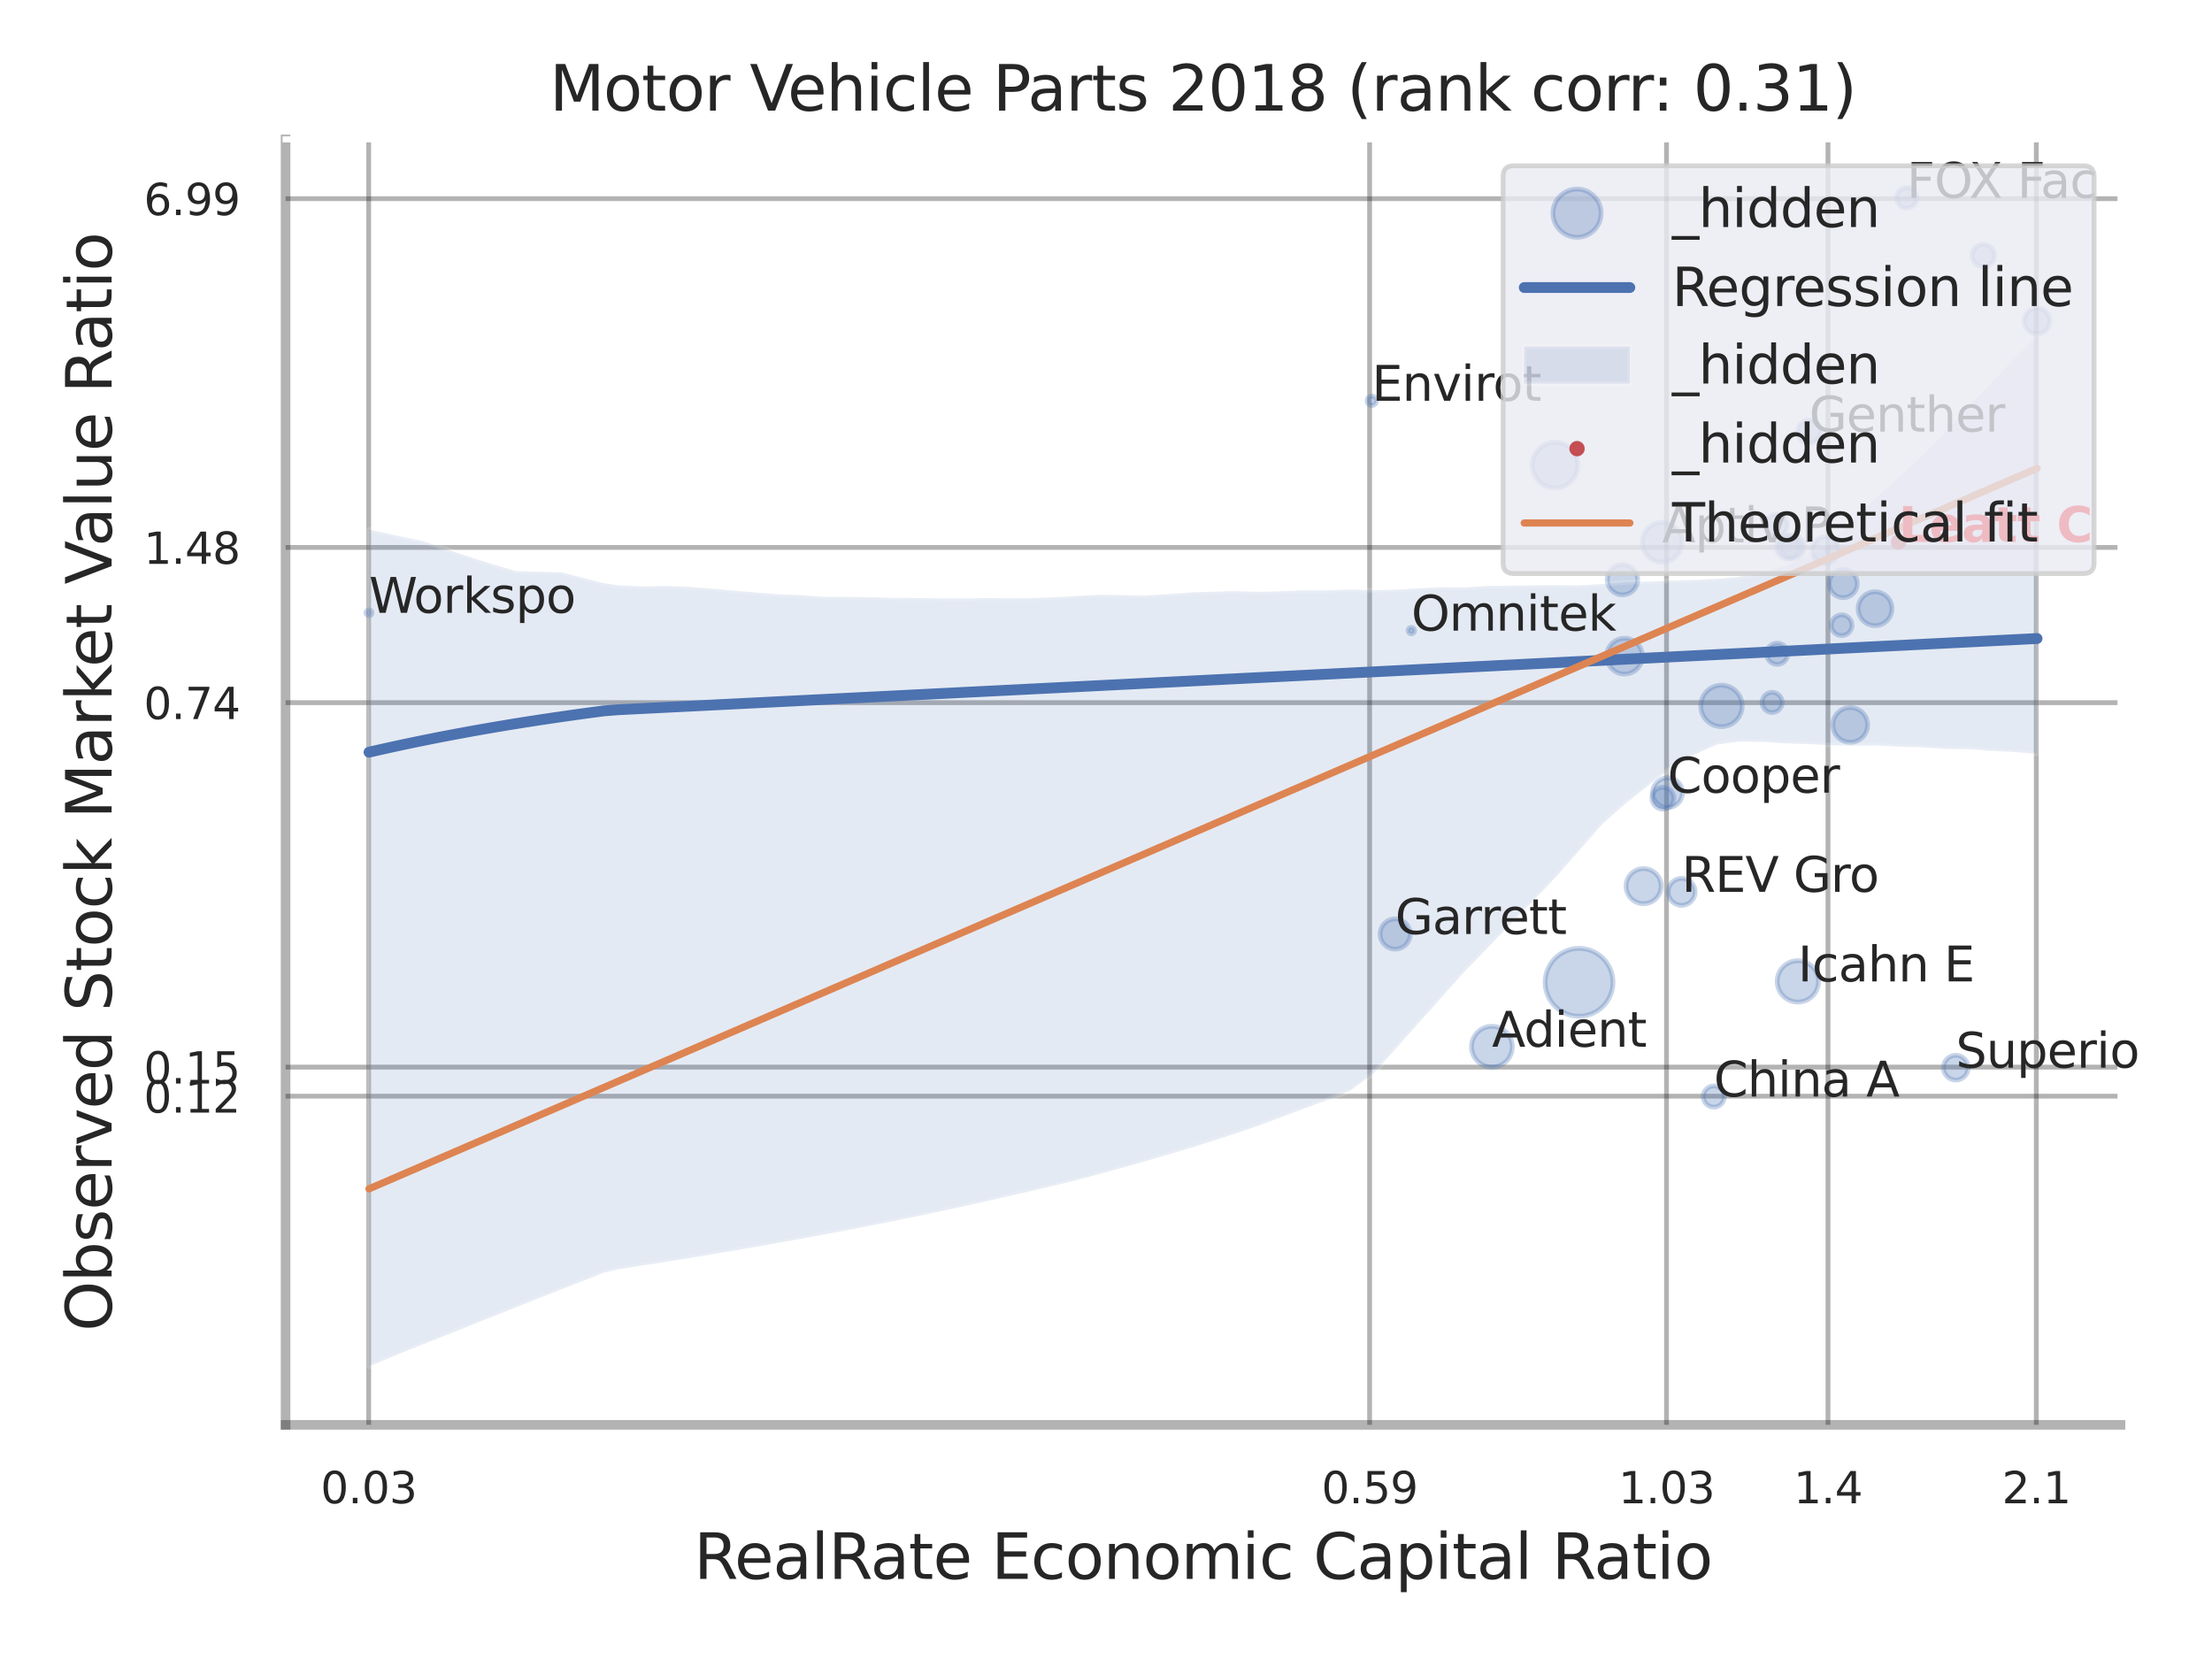 <?xml version="1.0" encoding="utf-8" standalone="no"?>
<!DOCTYPE svg PUBLIC "-//W3C//DTD SVG 1.1//EN"
  "http://www.w3.org/Graphics/SVG/1.1/DTD/svg11.dtd">
<svg xmlns:xlink="http://www.w3.org/1999/xlink" width="460.8pt" height="345.6pt" viewBox="0 0 460.8 345.6" xmlns="http://www.w3.org/2000/svg" version="1.1">
 <defs>
  <style type="text/css">*{stroke-linejoin: round; stroke-linecap: butt}</style>
 </defs>
 <g id="figure_1">
  <g id="patch_1">
   <path d="M 0 345.6 
L 460.8 345.6 
L 460.8 0 
L 0 0 
z
" style="fill: #ffffff"/>
  </g>
  <g id="axes_1">
   <g id="patch_2">
    <path d="M 59.49 296.82 
L 441.735 296.82 
L 441.735 29.04 
L 59.49 29.04 
z
" style="fill: #ffffff"/>
   </g>
   <g id="matplotlib.axis_1">
    <g id="xtick_1">
     <g id="line2d_1">
      <path d="M 76.808 296.82 
L 76.808 29.04 
" clip-path="url(#p776d10d220)" style="fill: none; stroke: #000000; stroke-opacity: 0.3; stroke-linecap: round"/>
     </g>
     <g id="text_1">
      <!-- 0.03 -->
      <g style="fill: #262626" transform="translate(66.788 313.159) scale(0.09 -0.09)">
       <defs>
        <path id="DejaVuSans-30" d="M 2034 4250 
Q 1547 4250 1301 3770 
Q 1056 3291 1056 2328 
Q 1056 1369 1301 889 
Q 1547 409 2034 409 
Q 2525 409 2770 889 
Q 3016 1369 3016 2328 
Q 3016 3291 2770 3770 
Q 2525 4250 2034 4250 
z
M 2034 4750 
Q 2819 4750 3233 4129 
Q 3647 3509 3647 2328 
Q 3647 1150 3233 529 
Q 2819 -91 2034 -91 
Q 1250 -91 836 529 
Q 422 1150 422 2328 
Q 422 3509 836 4129 
Q 1250 4750 2034 4750 
z
" transform="scale(0.016)"/>
        <path id="DejaVuSans-2e" d="M 684 794 
L 1344 794 
L 1344 0 
L 684 0 
L 684 794 
z
" transform="scale(0.016)"/>
        <path id="DejaVuSans-33" d="M 2597 2516 
Q 3050 2419 3304 2112 
Q 3559 1806 3559 1356 
Q 3559 666 3084 287 
Q 2609 -91 1734 -91 
Q 1441 -91 1130 -33 
Q 819 25 488 141 
L 488 750 
Q 750 597 1062 519 
Q 1375 441 1716 441 
Q 2309 441 2620 675 
Q 2931 909 2931 1356 
Q 2931 1769 2642 2001 
Q 2353 2234 1838 2234 
L 1294 2234 
L 1294 2753 
L 1863 2753 
Q 2328 2753 2575 2939 
Q 2822 3125 2822 3475 
Q 2822 3834 2567 4026 
Q 2313 4219 1838 4219 
Q 1578 4219 1281 4162 
Q 984 4106 628 3988 
L 628 4550 
Q 988 4650 1302 4700 
Q 1616 4750 1894 4750 
Q 2613 4750 3031 4423 
Q 3450 4097 3450 3541 
Q 3450 3153 3228 2886 
Q 3006 2619 2597 2516 
z
" transform="scale(0.016)"/>
       </defs>
       <use xlink:href="#DejaVuSans-30"/>
       <use xlink:href="#DejaVuSans-2e" transform="translate(63.623 0)"/>
       <use xlink:href="#DejaVuSans-30" transform="translate(95.41 0)"/>
       <use xlink:href="#DejaVuSans-33" transform="translate(159.033 0)"/>
      </g>
     </g>
    </g>
    <g id="xtick_2">
     <g id="line2d_2">
      <path d="M 285.316 296.82 
L 285.316 29.04 
" clip-path="url(#p776d10d220)" style="fill: none; stroke: #000000; stroke-opacity: 0.3; stroke-linecap: round"/>
     </g>
     <g id="text_2">
      <!-- 0.59 -->
      <g style="fill: #262626" transform="translate(275.297 313.159) scale(0.09 -0.09)">
       <defs>
        <path id="DejaVuSans-35" d="M 691 4666 
L 3169 4666 
L 3169 4134 
L 1269 4134 
L 1269 2991 
Q 1406 3038 1543 3061 
Q 1681 3084 1819 3084 
Q 2600 3084 3056 2656 
Q 3513 2228 3513 1497 
Q 3513 744 3044 326 
Q 2575 -91 1722 -91 
Q 1428 -91 1123 -41 
Q 819 9 494 109 
L 494 744 
Q 775 591 1075 516 
Q 1375 441 1709 441 
Q 2250 441 2565 725 
Q 2881 1009 2881 1497 
Q 2881 1984 2565 2268 
Q 2250 2553 1709 2553 
Q 1456 2553 1204 2497 
Q 953 2441 691 2322 
L 691 4666 
z
" transform="scale(0.016)"/>
        <path id="DejaVuSans-39" d="M 703 97 
L 703 672 
Q 941 559 1184 500 
Q 1428 441 1663 441 
Q 2288 441 2617 861 
Q 2947 1281 2994 2138 
Q 2813 1869 2534 1725 
Q 2256 1581 1919 1581 
Q 1219 1581 811 2004 
Q 403 2428 403 3163 
Q 403 3881 828 4315 
Q 1253 4750 1959 4750 
Q 2769 4750 3195 4129 
Q 3622 3509 3622 2328 
Q 3622 1225 3098 567 
Q 2575 -91 1691 -91 
Q 1453 -91 1209 -44 
Q 966 3 703 97 
z
M 1959 2075 
Q 2384 2075 2632 2365 
Q 2881 2656 2881 3163 
Q 2881 3666 2632 3958 
Q 2384 4250 1959 4250 
Q 1534 4250 1286 3958 
Q 1038 3666 1038 3163 
Q 1038 2656 1286 2365 
Q 1534 2075 1959 2075 
z
" transform="scale(0.016)"/>
       </defs>
       <use xlink:href="#DejaVuSans-30"/>
       <use xlink:href="#DejaVuSans-2e" transform="translate(63.623 0)"/>
       <use xlink:href="#DejaVuSans-35" transform="translate(95.41 0)"/>
       <use xlink:href="#DejaVuSans-39" transform="translate(159.033 0)"/>
      </g>
     </g>
    </g>
    <g id="xtick_3">
     <g id="line2d_3">
      <path d="M 347.164 296.82 
L 347.164 29.04 
" clip-path="url(#p776d10d220)" style="fill: none; stroke: #000000; stroke-opacity: 0.3; stroke-linecap: round"/>
     </g>
     <g id="text_3">
      <!-- 1.03 -->
      <g style="fill: #262626" transform="translate(337.144 313.159) scale(0.09 -0.09)">
       <defs>
        <path id="DejaVuSans-31" d="M 794 531 
L 1825 531 
L 1825 4091 
L 703 3866 
L 703 4441 
L 1819 4666 
L 2450 4666 
L 2450 531 
L 3481 531 
L 3481 0 
L 794 0 
L 794 531 
z
" transform="scale(0.016)"/>
       </defs>
       <use xlink:href="#DejaVuSans-31"/>
       <use xlink:href="#DejaVuSans-2e" transform="translate(63.623 0)"/>
       <use xlink:href="#DejaVuSans-30" transform="translate(95.41 0)"/>
       <use xlink:href="#DejaVuSans-33" transform="translate(159.033 0)"/>
      </g>
     </g>
    </g>
    <g id="xtick_4">
     <g id="line2d_4">
      <path d="M 380.8 296.82 
L 380.8 29.04 
" clip-path="url(#p776d10d220)" style="fill: none; stroke: #000000; stroke-opacity: 0.3; stroke-linecap: round"/>
     </g>
     <g id="text_4">
      <!-- 1.4 -->
      <g style="fill: #262626" transform="translate(373.644 313.159) scale(0.09 -0.09)">
       <defs>
        <path id="DejaVuSans-34" d="M 2419 4116 
L 825 1625 
L 2419 1625 
L 2419 4116 
z
M 2253 4666 
L 3047 4666 
L 3047 1625 
L 3713 1625 
L 3713 1100 
L 3047 1100 
L 3047 0 
L 2419 0 
L 2419 1100 
L 313 1100 
L 313 1709 
L 2253 4666 
z
" transform="scale(0.016)"/>
       </defs>
       <use xlink:href="#DejaVuSans-31"/>
       <use xlink:href="#DejaVuSans-2e" transform="translate(63.623 0)"/>
       <use xlink:href="#DejaVuSans-34" transform="translate(95.41 0)"/>
      </g>
     </g>
    </g>
    <g id="xtick_5">
     <g id="line2d_5">
      <path d="M 424.202 296.82 
L 424.202 29.04 
" clip-path="url(#p776d10d220)" style="fill: none; stroke: #000000; stroke-opacity: 0.3; stroke-linecap: round"/>
     </g>
     <g id="text_5">
      <!-- 2.1 -->
      <g style="fill: #262626" transform="translate(417.045 313.159) scale(0.09 -0.09)">
       <defs>
        <path id="DejaVuSans-32" d="M 1228 531 
L 3431 531 
L 3431 0 
L 469 0 
L 469 531 
Q 828 903 1448 1529 
Q 2069 2156 2228 2338 
Q 2531 2678 2651 2914 
Q 2772 3150 2772 3378 
Q 2772 3750 2511 3984 
Q 2250 4219 1831 4219 
Q 1534 4219 1204 4116 
Q 875 4013 500 3803 
L 500 4441 
Q 881 4594 1212 4672 
Q 1544 4750 1819 4750 
Q 2544 4750 2975 4387 
Q 3406 4025 3406 3419 
Q 3406 3131 3298 2873 
Q 3191 2616 2906 2266 
Q 2828 2175 2409 1742 
Q 1991 1309 1228 531 
z
" transform="scale(0.016)"/>
       </defs>
       <use xlink:href="#DejaVuSans-32"/>
       <use xlink:href="#DejaVuSans-2e" transform="translate(63.623 0)"/>
       <use xlink:href="#DejaVuSans-31" transform="translate(95.41 0)"/>
      </g>
     </g>
    </g>
    <g id="xtick_6"/>
    <g id="xtick_7"/>
    <g id="text_6">
     <!-- RealRate Economic Capital Ratio -->
     <g style="fill: #262626" transform="translate(144.559 328.908) scale(0.13 -0.13)">
      <defs>
       <path id="DejaVuSans-52" d="M 2841 2188 
Q 3044 2119 3236 1894 
Q 3428 1669 3622 1275 
L 4263 0 
L 3584 0 
L 2988 1197 
Q 2756 1666 2539 1819 
Q 2322 1972 1947 1972 
L 1259 1972 
L 1259 0 
L 628 0 
L 628 4666 
L 2053 4666 
Q 2853 4666 3247 4331 
Q 3641 3997 3641 3322 
Q 3641 2881 3436 2590 
Q 3231 2300 2841 2188 
z
M 1259 4147 
L 1259 2491 
L 2053 2491 
Q 2509 2491 2742 2702 
Q 2975 2913 2975 3322 
Q 2975 3731 2742 3939 
Q 2509 4147 2053 4147 
L 1259 4147 
z
" transform="scale(0.016)"/>
       <path id="DejaVuSans-65" d="M 3597 1894 
L 3597 1613 
L 953 1613 
Q 991 1019 1311 708 
Q 1631 397 2203 397 
Q 2534 397 2845 478 
Q 3156 559 3463 722 
L 3463 178 
Q 3153 47 2828 -22 
Q 2503 -91 2169 -91 
Q 1331 -91 842 396 
Q 353 884 353 1716 
Q 353 2575 817 3079 
Q 1281 3584 2069 3584 
Q 2775 3584 3186 3129 
Q 3597 2675 3597 1894 
z
M 3022 2063 
Q 3016 2534 2758 2815 
Q 2500 3097 2075 3097 
Q 1594 3097 1305 2825 
Q 1016 2553 972 2059 
L 3022 2063 
z
" transform="scale(0.016)"/>
       <path id="DejaVuSans-61" d="M 2194 1759 
Q 1497 1759 1228 1600 
Q 959 1441 959 1056 
Q 959 750 1161 570 
Q 1363 391 1709 391 
Q 2188 391 2477 730 
Q 2766 1069 2766 1631 
L 2766 1759 
L 2194 1759 
z
M 3341 1997 
L 3341 0 
L 2766 0 
L 2766 531 
Q 2569 213 2275 61 
Q 1981 -91 1556 -91 
Q 1019 -91 701 211 
Q 384 513 384 1019 
Q 384 1609 779 1909 
Q 1175 2209 1959 2209 
L 2766 2209 
L 2766 2266 
Q 2766 2663 2505 2880 
Q 2244 3097 1772 3097 
Q 1472 3097 1187 3025 
Q 903 2953 641 2809 
L 641 3341 
Q 956 3463 1253 3523 
Q 1550 3584 1831 3584 
Q 2591 3584 2966 3190 
Q 3341 2797 3341 1997 
z
" transform="scale(0.016)"/>
       <path id="DejaVuSans-6c" d="M 603 4863 
L 1178 4863 
L 1178 0 
L 603 0 
L 603 4863 
z
" transform="scale(0.016)"/>
       <path id="DejaVuSans-74" d="M 1172 4494 
L 1172 3500 
L 2356 3500 
L 2356 3053 
L 1172 3053 
L 1172 1153 
Q 1172 725 1289 603 
Q 1406 481 1766 481 
L 2356 481 
L 2356 0 
L 1766 0 
Q 1100 0 847 248 
Q 594 497 594 1153 
L 594 3053 
L 172 3053 
L 172 3500 
L 594 3500 
L 594 4494 
L 1172 4494 
z
" transform="scale(0.016)"/>
       <path id="DejaVuSans-20" transform="scale(0.016)"/>
       <path id="DejaVuSans-45" d="M 628 4666 
L 3578 4666 
L 3578 4134 
L 1259 4134 
L 1259 2753 
L 3481 2753 
L 3481 2222 
L 1259 2222 
L 1259 531 
L 3634 531 
L 3634 0 
L 628 0 
L 628 4666 
z
" transform="scale(0.016)"/>
       <path id="DejaVuSans-63" d="M 3122 3366 
L 3122 2828 
Q 2878 2963 2633 3030 
Q 2388 3097 2138 3097 
Q 1578 3097 1268 2742 
Q 959 2388 959 1747 
Q 959 1106 1268 751 
Q 1578 397 2138 397 
Q 2388 397 2633 464 
Q 2878 531 3122 666 
L 3122 134 
Q 2881 22 2623 -34 
Q 2366 -91 2075 -91 
Q 1284 -91 818 406 
Q 353 903 353 1747 
Q 353 2603 823 3093 
Q 1294 3584 2113 3584 
Q 2378 3584 2631 3529 
Q 2884 3475 3122 3366 
z
" transform="scale(0.016)"/>
       <path id="DejaVuSans-6f" d="M 1959 3097 
Q 1497 3097 1228 2736 
Q 959 2375 959 1747 
Q 959 1119 1226 758 
Q 1494 397 1959 397 
Q 2419 397 2687 759 
Q 2956 1122 2956 1747 
Q 2956 2369 2687 2733 
Q 2419 3097 1959 3097 
z
M 1959 3584 
Q 2709 3584 3137 3096 
Q 3566 2609 3566 1747 
Q 3566 888 3137 398 
Q 2709 -91 1959 -91 
Q 1206 -91 779 398 
Q 353 888 353 1747 
Q 353 2609 779 3096 
Q 1206 3584 1959 3584 
z
" transform="scale(0.016)"/>
       <path id="DejaVuSans-6e" d="M 3513 2113 
L 3513 0 
L 2938 0 
L 2938 2094 
Q 2938 2591 2744 2837 
Q 2550 3084 2163 3084 
Q 1697 3084 1428 2787 
Q 1159 2491 1159 1978 
L 1159 0 
L 581 0 
L 581 3500 
L 1159 3500 
L 1159 2956 
Q 1366 3272 1645 3428 
Q 1925 3584 2291 3584 
Q 2894 3584 3203 3211 
Q 3513 2838 3513 2113 
z
" transform="scale(0.016)"/>
       <path id="DejaVuSans-6d" d="M 3328 2828 
Q 3544 3216 3844 3400 
Q 4144 3584 4550 3584 
Q 5097 3584 5394 3201 
Q 5691 2819 5691 2113 
L 5691 0 
L 5113 0 
L 5113 2094 
Q 5113 2597 4934 2840 
Q 4756 3084 4391 3084 
Q 3944 3084 3684 2787 
Q 3425 2491 3425 1978 
L 3425 0 
L 2847 0 
L 2847 2094 
Q 2847 2600 2669 2842 
Q 2491 3084 2119 3084 
Q 1678 3084 1418 2786 
Q 1159 2488 1159 1978 
L 1159 0 
L 581 0 
L 581 3500 
L 1159 3500 
L 1159 2956 
Q 1356 3278 1631 3431 
Q 1906 3584 2284 3584 
Q 2666 3584 2933 3390 
Q 3200 3197 3328 2828 
z
" transform="scale(0.016)"/>
       <path id="DejaVuSans-69" d="M 603 3500 
L 1178 3500 
L 1178 0 
L 603 0 
L 603 3500 
z
M 603 4863 
L 1178 4863 
L 1178 4134 
L 603 4134 
L 603 4863 
z
" transform="scale(0.016)"/>
       <path id="DejaVuSans-43" d="M 4122 4306 
L 4122 3641 
Q 3803 3938 3442 4084 
Q 3081 4231 2675 4231 
Q 1875 4231 1450 3742 
Q 1025 3253 1025 2328 
Q 1025 1406 1450 917 
Q 1875 428 2675 428 
Q 3081 428 3442 575 
Q 3803 722 4122 1019 
L 4122 359 
Q 3791 134 3420 21 
Q 3050 -91 2638 -91 
Q 1578 -91 968 557 
Q 359 1206 359 2328 
Q 359 3453 968 4101 
Q 1578 4750 2638 4750 
Q 3056 4750 3426 4639 
Q 3797 4528 4122 4306 
z
" transform="scale(0.016)"/>
       <path id="DejaVuSans-70" d="M 1159 525 
L 1159 -1331 
L 581 -1331 
L 581 3500 
L 1159 3500 
L 1159 2969 
Q 1341 3281 1617 3432 
Q 1894 3584 2278 3584 
Q 2916 3584 3314 3078 
Q 3713 2572 3713 1747 
Q 3713 922 3314 415 
Q 2916 -91 2278 -91 
Q 1894 -91 1617 61 
Q 1341 213 1159 525 
z
M 3116 1747 
Q 3116 2381 2855 2742 
Q 2594 3103 2138 3103 
Q 1681 3103 1420 2742 
Q 1159 2381 1159 1747 
Q 1159 1113 1420 752 
Q 1681 391 2138 391 
Q 2594 391 2855 752 
Q 3116 1113 3116 1747 
z
" transform="scale(0.016)"/>
      </defs>
      <use xlink:href="#DejaVuSans-52"/>
      <use xlink:href="#DejaVuSans-65" transform="translate(64.982 0)"/>
      <use xlink:href="#DejaVuSans-61" transform="translate(126.506 0)"/>
      <use xlink:href="#DejaVuSans-6c" transform="translate(187.785 0)"/>
      <use xlink:href="#DejaVuSans-52" transform="translate(215.568 0)"/>
      <use xlink:href="#DejaVuSans-61" transform="translate(282.801 0)"/>
      <use xlink:href="#DejaVuSans-74" transform="translate(344.08 0)"/>
      <use xlink:href="#DejaVuSans-65" transform="translate(383.289 0)"/>
      <use xlink:href="#DejaVuSans-20" transform="translate(444.812 0)"/>
      <use xlink:href="#DejaVuSans-45" transform="translate(476.6 0)"/>
      <use xlink:href="#DejaVuSans-63" transform="translate(539.783 0)"/>
      <use xlink:href="#DejaVuSans-6f" transform="translate(594.764 0)"/>
      <use xlink:href="#DejaVuSans-6e" transform="translate(655.945 0)"/>
      <use xlink:href="#DejaVuSans-6f" transform="translate(719.324 0)"/>
      <use xlink:href="#DejaVuSans-6d" transform="translate(780.506 0)"/>
      <use xlink:href="#DejaVuSans-69" transform="translate(877.918 0)"/>
      <use xlink:href="#DejaVuSans-63" transform="translate(905.701 0)"/>
      <use xlink:href="#DejaVuSans-20" transform="translate(960.682 0)"/>
      <use xlink:href="#DejaVuSans-43" transform="translate(992.469 0)"/>
      <use xlink:href="#DejaVuSans-61" transform="translate(1062.293 0)"/>
      <use xlink:href="#DejaVuSans-70" transform="translate(1123.572 0)"/>
      <use xlink:href="#DejaVuSans-69" transform="translate(1187.049 0)"/>
      <use xlink:href="#DejaVuSans-74" transform="translate(1214.832 0)"/>
      <use xlink:href="#DejaVuSans-61" transform="translate(1254.041 0)"/>
      <use xlink:href="#DejaVuSans-6c" transform="translate(1315.32 0)"/>
      <use xlink:href="#DejaVuSans-20" transform="translate(1343.104 0)"/>
      <use xlink:href="#DejaVuSans-52" transform="translate(1374.891 0)"/>
      <use xlink:href="#DejaVuSans-61" transform="translate(1442.123 0)"/>
      <use xlink:href="#DejaVuSans-74" transform="translate(1503.402 0)"/>
      <use xlink:href="#DejaVuSans-69" transform="translate(1542.611 0)"/>
      <use xlink:href="#DejaVuSans-6f" transform="translate(1570.395 0)"/>
     </g>
    </g>
   </g>
   <g id="matplotlib.axis_2">
    <g id="ytick_1">
     <g id="line2d_6">
      <path d="M 59.49 228.358 
L 441.735 228.358 
" clip-path="url(#p776d10d220)" style="fill: none; stroke: #000000; stroke-opacity: 0.3; stroke-linecap: round"/>
     </g>
     <g id="text_7">
      <!-- 0.12 -->
      <g style="fill: #262626" transform="translate(29.951 231.777) scale(0.09 -0.09)">
       <use xlink:href="#DejaVuSans-30"/>
       <use xlink:href="#DejaVuSans-2e" transform="translate(63.623 0)"/>
       <use xlink:href="#DejaVuSans-31" transform="translate(95.41 0)"/>
       <use xlink:href="#DejaVuSans-32" transform="translate(159.033 0)"/>
      </g>
     </g>
    </g>
    <g id="ytick_2">
     <g id="line2d_7">
      <path d="M 59.49 222.301 
L 441.735 222.301 
" clip-path="url(#p776d10d220)" style="fill: none; stroke: #000000; stroke-opacity: 0.3; stroke-linecap: round"/>
     </g>
     <g id="text_8">
      <!-- 0.15 -->
      <g style="fill: #262626" transform="translate(29.951 225.72) scale(0.09 -0.09)">
       <use xlink:href="#DejaVuSans-30"/>
       <use xlink:href="#DejaVuSans-2e" transform="translate(63.623 0)"/>
       <use xlink:href="#DejaVuSans-31" transform="translate(95.41 0)"/>
       <use xlink:href="#DejaVuSans-35" transform="translate(159.033 0)"/>
      </g>
     </g>
    </g>
    <g id="ytick_3">
     <g id="line2d_8">
      <path d="M 59.49 146.375 
L 441.735 146.375 
" clip-path="url(#p776d10d220)" style="fill: none; stroke: #000000; stroke-opacity: 0.3; stroke-linecap: round"/>
     </g>
     <g id="text_9">
      <!-- 0.74 -->
      <g style="fill: #262626" transform="translate(29.951 149.794) scale(0.09 -0.09)">
       <defs>
        <path id="DejaVuSans-37" d="M 525 4666 
L 3525 4666 
L 3525 4397 
L 1831 0 
L 1172 0 
L 2766 4134 
L 525 4134 
L 525 4666 
z
" transform="scale(0.016)"/>
       </defs>
       <use xlink:href="#DejaVuSans-30"/>
       <use xlink:href="#DejaVuSans-2e" transform="translate(63.623 0)"/>
       <use xlink:href="#DejaVuSans-37" transform="translate(95.41 0)"/>
       <use xlink:href="#DejaVuSans-34" transform="translate(159.033 0)"/>
      </g>
     </g>
    </g>
    <g id="ytick_4">
     <g id="line2d_9">
      <path d="M 59.49 114.036 
L 441.735 114.036 
" clip-path="url(#p776d10d220)" style="fill: none; stroke: #000000; stroke-opacity: 0.3; stroke-linecap: round"/>
     </g>
     <g id="text_10">
      <!-- 1.48 -->
      <g style="fill: #262626" transform="translate(29.951 117.455) scale(0.09 -0.09)">
       <defs>
        <path id="DejaVuSans-38" d="M 2034 2216 
Q 1584 2216 1326 1975 
Q 1069 1734 1069 1313 
Q 1069 891 1326 650 
Q 1584 409 2034 409 
Q 2484 409 2743 651 
Q 3003 894 3003 1313 
Q 3003 1734 2745 1975 
Q 2488 2216 2034 2216 
z
M 1403 2484 
Q 997 2584 770 2862 
Q 544 3141 544 3541 
Q 544 4100 942 4425 
Q 1341 4750 2034 4750 
Q 2731 4750 3128 4425 
Q 3525 4100 3525 3541 
Q 3525 3141 3298 2862 
Q 3072 2584 2669 2484 
Q 3125 2378 3379 2068 
Q 3634 1759 3634 1313 
Q 3634 634 3220 271 
Q 2806 -91 2034 -91 
Q 1263 -91 848 271 
Q 434 634 434 1313 
Q 434 1759 690 2068 
Q 947 2378 1403 2484 
z
M 1172 3481 
Q 1172 3119 1398 2916 
Q 1625 2713 2034 2713 
Q 2441 2713 2670 2916 
Q 2900 3119 2900 3481 
Q 2900 3844 2670 4047 
Q 2441 4250 2034 4250 
Q 1625 4250 1398 4047 
Q 1172 3844 1172 3481 
z
" transform="scale(0.016)"/>
       </defs>
       <use xlink:href="#DejaVuSans-31"/>
       <use xlink:href="#DejaVuSans-2e" transform="translate(63.623 0)"/>
       <use xlink:href="#DejaVuSans-34" transform="translate(95.41 0)"/>
       <use xlink:href="#DejaVuSans-38" transform="translate(159.033 0)"/>
      </g>
     </g>
    </g>
    <g id="ytick_5">
     <g id="line2d_10">
      <path d="M 59.49 41.391 
L 441.735 41.391 
" clip-path="url(#p776d10d220)" style="fill: none; stroke: #000000; stroke-opacity: 0.3; stroke-linecap: round"/>
     </g>
     <g id="text_11">
      <!-- 6.99 -->
      <g style="fill: #262626" transform="translate(29.951 44.81) scale(0.09 -0.09)">
       <defs>
        <path id="DejaVuSans-36" d="M 2113 2584 
Q 1688 2584 1439 2293 
Q 1191 2003 1191 1497 
Q 1191 994 1439 701 
Q 1688 409 2113 409 
Q 2538 409 2786 701 
Q 3034 994 3034 1497 
Q 3034 2003 2786 2293 
Q 2538 2584 2113 2584 
z
M 3366 4563 
L 3366 3988 
Q 3128 4100 2886 4159 
Q 2644 4219 2406 4219 
Q 1781 4219 1451 3797 
Q 1122 3375 1075 2522 
Q 1259 2794 1537 2939 
Q 1816 3084 2150 3084 
Q 2853 3084 3261 2657 
Q 3669 2231 3669 1497 
Q 3669 778 3244 343 
Q 2819 -91 2113 -91 
Q 1303 -91 875 529 
Q 447 1150 447 2328 
Q 447 3434 972 4092 
Q 1497 4750 2381 4750 
Q 2619 4750 2861 4703 
Q 3103 4656 3366 4563 
z
" transform="scale(0.016)"/>
       </defs>
       <use xlink:href="#DejaVuSans-36"/>
       <use xlink:href="#DejaVuSans-2e" transform="translate(63.623 0)"/>
       <use xlink:href="#DejaVuSans-39" transform="translate(95.41 0)"/>
       <use xlink:href="#DejaVuSans-39" transform="translate(159.033 0)"/>
      </g>
     </g>
    </g>
    <g id="ytick_6"/>
    <g id="ytick_7"/>
    <g id="ytick_8"/>
    <g id="ytick_9"/>
    <g id="text_12">
     <!-- Observed Stock Market Value Ratio -->
     <g style="fill: #262626" transform="translate(23.247 277.332) rotate(-90) scale(0.13 -0.13)">
      <defs>
       <path id="DejaVuSans-4f" d="M 2522 4238 
Q 1834 4238 1429 3725 
Q 1025 3213 1025 2328 
Q 1025 1447 1429 934 
Q 1834 422 2522 422 
Q 3209 422 3611 934 
Q 4013 1447 4013 2328 
Q 4013 3213 3611 3725 
Q 3209 4238 2522 4238 
z
M 2522 4750 
Q 3503 4750 4090 4092 
Q 4678 3434 4678 2328 
Q 4678 1225 4090 567 
Q 3503 -91 2522 -91 
Q 1538 -91 948 565 
Q 359 1222 359 2328 
Q 359 3434 948 4092 
Q 1538 4750 2522 4750 
z
" transform="scale(0.016)"/>
       <path id="DejaVuSans-62" d="M 3116 1747 
Q 3116 2381 2855 2742 
Q 2594 3103 2138 3103 
Q 1681 3103 1420 2742 
Q 1159 2381 1159 1747 
Q 1159 1113 1420 752 
Q 1681 391 2138 391 
Q 2594 391 2855 752 
Q 3116 1113 3116 1747 
z
M 1159 2969 
Q 1341 3281 1617 3432 
Q 1894 3584 2278 3584 
Q 2916 3584 3314 3078 
Q 3713 2572 3713 1747 
Q 3713 922 3314 415 
Q 2916 -91 2278 -91 
Q 1894 -91 1617 61 
Q 1341 213 1159 525 
L 1159 0 
L 581 0 
L 581 4863 
L 1159 4863 
L 1159 2969 
z
" transform="scale(0.016)"/>
       <path id="DejaVuSans-73" d="M 2834 3397 
L 2834 2853 
Q 2591 2978 2328 3040 
Q 2066 3103 1784 3103 
Q 1356 3103 1142 2972 
Q 928 2841 928 2578 
Q 928 2378 1081 2264 
Q 1234 2150 1697 2047 
L 1894 2003 
Q 2506 1872 2764 1633 
Q 3022 1394 3022 966 
Q 3022 478 2636 193 
Q 2250 -91 1575 -91 
Q 1294 -91 989 -36 
Q 684 19 347 128 
L 347 722 
Q 666 556 975 473 
Q 1284 391 1588 391 
Q 1994 391 2212 530 
Q 2431 669 2431 922 
Q 2431 1156 2273 1281 
Q 2116 1406 1581 1522 
L 1381 1569 
Q 847 1681 609 1914 
Q 372 2147 372 2553 
Q 372 3047 722 3315 
Q 1072 3584 1716 3584 
Q 2034 3584 2315 3537 
Q 2597 3491 2834 3397 
z
" transform="scale(0.016)"/>
       <path id="DejaVuSans-72" d="M 2631 2963 
Q 2534 3019 2420 3045 
Q 2306 3072 2169 3072 
Q 1681 3072 1420 2755 
Q 1159 2438 1159 1844 
L 1159 0 
L 581 0 
L 581 3500 
L 1159 3500 
L 1159 2956 
Q 1341 3275 1631 3429 
Q 1922 3584 2338 3584 
Q 2397 3584 2469 3576 
Q 2541 3569 2628 3553 
L 2631 2963 
z
" transform="scale(0.016)"/>
       <path id="DejaVuSans-76" d="M 191 3500 
L 800 3500 
L 1894 563 
L 2988 3500 
L 3597 3500 
L 2284 0 
L 1503 0 
L 191 3500 
z
" transform="scale(0.016)"/>
       <path id="DejaVuSans-64" d="M 2906 2969 
L 2906 4863 
L 3481 4863 
L 3481 0 
L 2906 0 
L 2906 525 
Q 2725 213 2448 61 
Q 2172 -91 1784 -91 
Q 1150 -91 751 415 
Q 353 922 353 1747 
Q 353 2572 751 3078 
Q 1150 3584 1784 3584 
Q 2172 3584 2448 3432 
Q 2725 3281 2906 2969 
z
M 947 1747 
Q 947 1113 1208 752 
Q 1469 391 1925 391 
Q 2381 391 2643 752 
Q 2906 1113 2906 1747 
Q 2906 2381 2643 2742 
Q 2381 3103 1925 3103 
Q 1469 3103 1208 2742 
Q 947 2381 947 1747 
z
" transform="scale(0.016)"/>
       <path id="DejaVuSans-53" d="M 3425 4513 
L 3425 3897 
Q 3066 4069 2747 4153 
Q 2428 4238 2131 4238 
Q 1616 4238 1336 4038 
Q 1056 3838 1056 3469 
Q 1056 3159 1242 3001 
Q 1428 2844 1947 2747 
L 2328 2669 
Q 3034 2534 3370 2195 
Q 3706 1856 3706 1288 
Q 3706 609 3251 259 
Q 2797 -91 1919 -91 
Q 1588 -91 1214 -16 
Q 841 59 441 206 
L 441 856 
Q 825 641 1194 531 
Q 1563 422 1919 422 
Q 2459 422 2753 634 
Q 3047 847 3047 1241 
Q 3047 1584 2836 1778 
Q 2625 1972 2144 2069 
L 1759 2144 
Q 1053 2284 737 2584 
Q 422 2884 422 3419 
Q 422 4038 858 4394 
Q 1294 4750 2059 4750 
Q 2388 4750 2728 4690 
Q 3069 4631 3425 4513 
z
" transform="scale(0.016)"/>
       <path id="DejaVuSans-6b" d="M 581 4863 
L 1159 4863 
L 1159 1991 
L 2875 3500 
L 3609 3500 
L 1753 1863 
L 3688 0 
L 2938 0 
L 1159 1709 
L 1159 0 
L 581 0 
L 581 4863 
z
" transform="scale(0.016)"/>
       <path id="DejaVuSans-4d" d="M 628 4666 
L 1569 4666 
L 2759 1491 
L 3956 4666 
L 4897 4666 
L 4897 0 
L 4281 0 
L 4281 4097 
L 3078 897 
L 2444 897 
L 1241 4097 
L 1241 0 
L 628 0 
L 628 4666 
z
" transform="scale(0.016)"/>
       <path id="DejaVuSans-56" d="M 1831 0 
L 50 4666 
L 709 4666 
L 2188 738 
L 3669 4666 
L 4325 4666 
L 2547 0 
L 1831 0 
z
" transform="scale(0.016)"/>
       <path id="DejaVuSans-75" d="M 544 1381 
L 544 3500 
L 1119 3500 
L 1119 1403 
Q 1119 906 1312 657 
Q 1506 409 1894 409 
Q 2359 409 2629 706 
Q 2900 1003 2900 1516 
L 2900 3500 
L 3475 3500 
L 3475 0 
L 2900 0 
L 2900 538 
Q 2691 219 2414 64 
Q 2138 -91 1772 -91 
Q 1169 -91 856 284 
Q 544 659 544 1381 
z
M 1991 3584 
L 1991 3584 
z
" transform="scale(0.016)"/>
      </defs>
      <use xlink:href="#DejaVuSans-4f"/>
      <use xlink:href="#DejaVuSans-62" transform="translate(78.711 0)"/>
      <use xlink:href="#DejaVuSans-73" transform="translate(142.188 0)"/>
      <use xlink:href="#DejaVuSans-65" transform="translate(194.287 0)"/>
      <use xlink:href="#DejaVuSans-72" transform="translate(255.811 0)"/>
      <use xlink:href="#DejaVuSans-76" transform="translate(296.924 0)"/>
      <use xlink:href="#DejaVuSans-65" transform="translate(356.104 0)"/>
      <use xlink:href="#DejaVuSans-64" transform="translate(417.627 0)"/>
      <use xlink:href="#DejaVuSans-20" transform="translate(481.104 0)"/>
      <use xlink:href="#DejaVuSans-53" transform="translate(512.891 0)"/>
      <use xlink:href="#DejaVuSans-74" transform="translate(576.367 0)"/>
      <use xlink:href="#DejaVuSans-6f" transform="translate(615.576 0)"/>
      <use xlink:href="#DejaVuSans-63" transform="translate(676.758 0)"/>
      <use xlink:href="#DejaVuSans-6b" transform="translate(731.738 0)"/>
      <use xlink:href="#DejaVuSans-20" transform="translate(789.648 0)"/>
      <use xlink:href="#DejaVuSans-4d" transform="translate(821.436 0)"/>
      <use xlink:href="#DejaVuSans-61" transform="translate(907.715 0)"/>
      <use xlink:href="#DejaVuSans-72" transform="translate(968.994 0)"/>
      <use xlink:href="#DejaVuSans-6b" transform="translate(1010.107 0)"/>
      <use xlink:href="#DejaVuSans-65" transform="translate(1064.393 0)"/>
      <use xlink:href="#DejaVuSans-74" transform="translate(1125.916 0)"/>
      <use xlink:href="#DejaVuSans-20" transform="translate(1165.125 0)"/>
      <use xlink:href="#DejaVuSans-56" transform="translate(1196.912 0)"/>
      <use xlink:href="#DejaVuSans-61" transform="translate(1257.57 0)"/>
      <use xlink:href="#DejaVuSans-6c" transform="translate(1318.85 0)"/>
      <use xlink:href="#DejaVuSans-75" transform="translate(1346.633 0)"/>
      <use xlink:href="#DejaVuSans-65" transform="translate(1410.012 0)"/>
      <use xlink:href="#DejaVuSans-20" transform="translate(1471.535 0)"/>
      <use xlink:href="#DejaVuSans-52" transform="translate(1503.322 0)"/>
      <use xlink:href="#DejaVuSans-61" transform="translate(1570.555 0)"/>
      <use xlink:href="#DejaVuSans-74" transform="translate(1631.834 0)"/>
      <use xlink:href="#DejaVuSans-69" transform="translate(1671.043 0)"/>
      <use xlink:href="#DejaVuSans-6f" transform="translate(1698.826 0)"/>
     </g>
    </g>
   </g>
   <g id="PathCollection_1">
    <path d="M 342.395 188.259 
C 343.365 188.259 344.295 187.874 344.98 187.188 
C 345.666 186.503 346.051 185.573 346.051 184.603 
C 346.051 183.633 345.666 182.703 344.98 182.017 
C 344.295 181.332 343.365 180.946 342.395 180.946 
C 341.425 180.946 340.495 181.332 339.809 182.017 
C 339.124 182.703 338.738 183.633 338.738 184.603 
C 338.738 185.573 339.124 186.503 339.809 187.188 
C 340.495 187.874 341.425 188.259 342.395 188.259 
z
" clip-path="url(#p776d10d220)" style="fill: #4c72b0; fill-opacity: 0.3; stroke: #4c72b0; stroke-opacity: 0.3"/>
    <path d="M 373.444 116.392 
C 374.088 116.392 374.706 116.136 375.161 115.681 
C 375.616 115.226 375.872 114.609 375.872 113.965 
C 375.872 113.321 375.616 112.704 375.161 112.249 
C 374.706 111.794 374.088 111.538 373.444 111.538 
C 372.801 111.538 372.183 111.794 371.728 112.249 
C 371.273 112.704 371.017 113.321 371.017 113.965 
C 371.017 114.609 371.273 115.226 371.728 115.681 
C 372.183 116.136 372.801 116.392 373.444 116.392 
z
" clip-path="url(#p776d10d220)" style="fill: #4c72b0; fill-opacity: 0.3; stroke: #4c72b0; stroke-opacity: 0.3"/>
    <path d="M 407.425 225.005 
C 408.11 225.005 408.768 224.733 409.253 224.248 
C 409.737 223.763 410.01 223.106 410.01 222.42 
C 410.01 221.735 409.737 221.077 409.253 220.592 
C 408.768 220.108 408.11 219.835 407.425 219.835 
C 406.739 219.835 406.082 220.108 405.597 220.592 
C 405.112 221.077 404.84 221.735 404.84 222.42 
C 404.84 223.106 405.112 223.763 405.597 224.248 
C 406.082 224.733 406.739 225.005 407.425 225.005 
z
" clip-path="url(#p776d10d220)" style="fill: #4c72b0; fill-opacity: 0.3; stroke: #4c72b0; stroke-opacity: 0.3"/>
    <path d="M 372.503 116.424 
C 373.155 116.424 373.781 116.165 374.242 115.704 
C 374.704 115.242 374.963 114.616 374.963 113.964 
C 374.963 113.311 374.704 112.686 374.242 112.224 
C 373.781 111.763 373.155 111.504 372.503 111.504 
C 371.85 111.504 371.224 111.763 370.763 112.224 
C 370.302 112.686 370.042 113.311 370.042 113.964 
C 370.042 114.616 370.302 115.242 370.763 115.704 
C 371.224 116.165 371.85 116.424 372.503 116.424 
z
" clip-path="url(#p776d10d220)" style="fill: #4c72b0; fill-opacity: 0.3; stroke: #4c72b0; stroke-opacity: 0.3"/>
    <path d="M 424.36 69.565 
C 425.072 69.565 425.754 69.283 426.257 68.78 
C 426.76 68.277 427.043 67.594 427.043 66.883 
C 427.043 66.171 426.76 65.489 426.257 64.986 
C 425.754 64.483 425.072 64.2 424.36 64.2 
C 423.649 64.2 422.966 64.483 422.463 64.986 
C 421.96 65.489 421.677 66.171 421.677 66.883 
C 421.677 67.594 421.96 68.277 422.463 68.78 
C 422.966 69.283 423.649 69.565 424.36 69.565 
z
" clip-path="url(#p776d10d220)" style="fill: #4c72b0; fill-opacity: 0.3; stroke: #4c72b0; stroke-opacity: 0.3"/>
    <path d="M 370.218 138.409 
C 370.805 138.409 371.369 138.175 371.785 137.759 
C 372.2 137.344 372.434 136.78 372.434 136.193 
C 372.434 135.605 372.2 135.041 371.785 134.626 
C 371.369 134.21 370.805 133.976 370.218 133.976 
C 369.63 133.976 369.066 134.21 368.651 134.626 
C 368.235 135.041 368.002 135.605 368.002 136.193 
C 368.002 136.78 368.235 137.344 368.651 137.759 
C 369.066 138.175 369.63 138.409 370.218 138.409 
z
" clip-path="url(#p776d10d220)" style="fill: #4c72b0; fill-opacity: 0.3; stroke: #4c72b0; stroke-opacity: 0.3"/>
    <path d="M 380.261 117.341 
C 380.997 117.341 381.702 117.049 382.223 116.529 
C 382.743 116.008 383.035 115.303 383.035 114.567 
C 383.035 113.831 382.743 113.125 382.223 112.605 
C 381.702 112.084 380.997 111.792 380.261 111.792 
C 379.525 111.792 378.819 112.084 378.299 112.605 
C 377.778 113.125 377.486 113.831 377.486 114.567 
C 377.486 115.303 377.778 116.008 378.299 116.529 
C 378.819 117.049 379.525 117.341 380.261 117.341 
z
" clip-path="url(#p776d10d220)" style="fill: #4c72b0; fill-opacity: 0.3; stroke: #4c72b0; stroke-opacity: 0.3"/>
    <path d="M 390.611 130.335 
C 391.547 130.335 392.445 129.963 393.107 129.301 
C 393.769 128.639 394.141 127.741 394.141 126.804 
C 394.141 125.868 393.769 124.97 393.107 124.308 
C 392.445 123.646 391.547 123.274 390.611 123.274 
C 389.675 123.274 388.777 123.646 388.115 124.308 
C 387.453 124.97 387.081 125.868 387.081 126.804 
C 387.081 127.741 387.453 128.639 388.115 129.301 
C 388.777 129.963 389.675 130.335 390.611 130.335 
z
" clip-path="url(#p776d10d220)" style="fill: #4c72b0; fill-opacity: 0.3; stroke: #4c72b0; stroke-opacity: 0.3"/>
    <path d="M 385.442 154.643 
C 386.404 154.643 387.327 154.26 388.007 153.58 
C 388.688 152.9 389.07 151.977 389.07 151.014 
C 389.07 150.052 388.688 149.129 388.007 148.449 
C 387.327 147.769 386.404 147.386 385.442 147.386 
C 384.48 147.386 383.557 147.769 382.876 148.449 
C 382.196 149.129 381.814 150.052 381.814 151.014 
C 381.814 151.977 382.196 152.9 382.876 153.58 
C 383.557 154.26 384.48 154.643 385.442 154.643 
z
" clip-path="url(#p776d10d220)" style="fill: #4c72b0; fill-opacity: 0.3; stroke: #4c72b0; stroke-opacity: 0.3"/>
    <path d="M 374.526 208.751 
C 375.669 208.751 376.765 208.297 377.573 207.489 
C 378.381 206.681 378.835 205.585 378.835 204.442 
C 378.835 203.299 378.381 202.203 377.573 201.395 
C 376.765 200.587 375.669 200.133 374.526 200.133 
C 373.383 200.133 372.287 200.587 371.479 201.395 
C 370.671 202.203 370.217 203.299 370.217 204.442 
C 370.217 205.585 370.671 206.681 371.479 207.489 
C 372.287 208.297 373.383 208.751 374.526 208.751 
z
" clip-path="url(#p776d10d220)" style="fill: #4c72b0; fill-opacity: 0.3; stroke: #4c72b0; stroke-opacity: 0.3"/>
    <path d="M 358.611 151.371 
C 359.756 151.371 360.853 150.917 361.663 150.107 
C 362.472 149.298 362.927 148.2 362.927 147.055 
C 362.927 145.91 362.472 144.812 361.663 144.003 
C 360.853 143.194 359.756 142.739 358.611 142.739 
C 357.466 142.739 356.368 143.194 355.559 144.003 
C 354.749 144.812 354.295 145.91 354.295 147.055 
C 354.295 148.2 354.749 149.298 355.559 150.107 
C 356.368 150.917 357.466 151.371 358.611 151.371 
z
" clip-path="url(#p776d10d220)" style="fill: #4c72b0; fill-opacity: 0.3; stroke: #4c72b0; stroke-opacity: 0.3"/>
    <path d="M 413.156 55.58 
C 413.778 55.58 414.375 55.333 414.814 54.893 
C 415.254 54.453 415.501 53.857 415.501 53.235 
C 415.501 52.613 415.254 52.016 414.814 51.576 
C 414.375 51.137 413.778 50.89 413.156 50.89 
C 412.534 50.89 411.937 51.137 411.498 51.576 
C 411.058 52.016 410.811 52.613 410.811 53.235 
C 410.811 53.857 411.058 54.453 411.498 54.893 
C 411.937 55.333 412.534 55.58 413.156 55.58 
z
" clip-path="url(#p776d10d220)" style="fill: #4c72b0; fill-opacity: 0.3; stroke: #4c72b0; stroke-opacity: 0.3"/>
    <path d="M 376.884 92.308 
C 377.52 92.308 378.13 92.055 378.58 91.605 
C 379.03 91.156 379.283 90.546 379.283 89.909 
C 379.283 89.273 379.03 88.663 378.58 88.214 
C 378.13 87.764 377.52 87.511 376.884 87.511 
C 376.248 87.511 375.638 87.764 375.188 88.214 
C 374.738 88.663 374.486 89.273 374.486 89.909 
C 374.486 90.546 374.738 91.156 375.188 91.605 
C 375.638 92.055 376.248 92.308 376.884 92.308 
z
" clip-path="url(#p776d10d220)" style="fill: #4c72b0; fill-opacity: 0.3; stroke: #4c72b0; stroke-opacity: 0.3"/>
    <path d="M 369.169 148.432 
C 369.728 148.432 370.263 148.21 370.658 147.815 
C 371.053 147.42 371.274 146.885 371.274 146.327 
C 371.274 145.769 371.053 145.233 370.658 144.838 
C 370.263 144.444 369.728 144.222 369.169 144.222 
C 368.611 144.222 368.076 144.444 367.681 144.838 
C 367.286 145.233 367.064 145.769 367.064 146.327 
C 367.064 146.885 367.286 147.42 367.681 147.815 
C 368.076 148.21 368.611 148.432 369.169 148.432 
z
" clip-path="url(#p776d10d220)" style="fill: #4c72b0; fill-opacity: 0.3; stroke: #4c72b0; stroke-opacity: 0.3"/>
    <path d="M 383.643 132.409 
C 384.217 132.409 384.767 132.181 385.173 131.775 
C 385.578 131.37 385.806 130.819 385.806 130.245 
C 385.806 129.672 385.578 129.121 385.173 128.716 
C 384.767 128.31 384.217 128.082 383.643 128.082 
C 383.069 128.082 382.519 128.31 382.113 128.716 
C 381.707 129.121 381.479 129.672 381.479 130.245 
C 381.479 130.819 381.707 131.37 382.113 131.775 
C 382.519 132.181 383.069 132.409 383.643 132.409 
z
" clip-path="url(#p776d10d220)" style="fill: #4c72b0; fill-opacity: 0.3; stroke: #4c72b0; stroke-opacity: 0.3"/>
    <path d="M 338.421 140.42 
C 339.41 140.42 340.358 140.027 341.058 139.328 
C 341.757 138.629 342.149 137.681 342.149 136.692 
C 342.149 135.703 341.757 134.755 341.058 134.056 
C 340.358 133.357 339.41 132.964 338.421 132.964 
C 337.433 132.964 336.484 133.357 335.785 134.056 
C 335.086 134.755 334.693 135.703 334.693 136.692 
C 334.693 137.681 335.086 138.629 335.785 139.328 
C 336.484 140.027 337.433 140.42 338.421 140.42 
z
" clip-path="url(#p776d10d220)" style="fill: #4c72b0; fill-opacity: 0.3; stroke: #4c72b0; stroke-opacity: 0.3"/>
    <path d="M 370.086 111.713 
C 370.694 111.713 371.277 111.472 371.706 111.042 
C 372.136 110.613 372.378 110.03 372.378 109.422 
C 372.378 108.814 372.136 108.231 371.706 107.802 
C 371.277 107.372 370.694 107.131 370.086 107.131 
C 369.479 107.131 368.896 107.372 368.466 107.802 
C 368.036 108.231 367.795 108.814 367.795 109.422 
C 367.795 110.03 368.036 110.613 368.466 111.042 
C 368.896 111.472 369.479 111.713 370.086 111.713 
z
" clip-path="url(#p776d10d220)" style="fill: #4c72b0; fill-opacity: 0.3; stroke: #4c72b0; stroke-opacity: 0.3"/>
    <path d="M 76.865 128.294 
C 77.033 128.294 77.194 128.227 77.313 128.108 
C 77.432 127.989 77.499 127.828 77.499 127.66 
C 77.499 127.492 77.432 127.33 77.313 127.211 
C 77.194 127.093 77.033 127.026 76.865 127.026 
C 76.697 127.026 76.535 127.093 76.416 127.211 
C 76.298 127.33 76.231 127.492 76.231 127.66 
C 76.231 127.828 76.298 127.989 76.416 128.108 
C 76.535 128.227 76.697 128.294 76.865 128.294 
z
" clip-path="url(#p776d10d220)" style="fill: #4c72b0; fill-opacity: 0.3; stroke: #4c72b0; stroke-opacity: 0.3"/>
    <path d="M 383.978 124.5 
C 384.754 124.5 385.499 124.192 386.048 123.643 
C 386.597 123.094 386.906 122.349 386.906 121.573 
C 386.906 120.797 386.597 120.052 386.048 119.503 
C 385.499 118.954 384.754 118.646 383.978 118.646 
C 383.202 118.646 382.457 118.954 381.908 119.503 
C 381.359 120.052 381.051 120.797 381.051 121.573 
C 381.051 122.349 381.359 123.094 381.908 123.643 
C 382.457 124.192 383.202 124.5 383.978 124.5 
z
" clip-path="url(#p776d10d220)" style="fill: #4c72b0; fill-opacity: 0.3; stroke: #4c72b0; stroke-opacity: 0.3"/>
    <path d="M 357.019 230.633 
C 357.604 230.633 358.164 230.4 358.578 229.987 
C 358.991 229.574 359.223 229.013 359.223 228.428 
C 359.223 227.844 358.991 227.283 358.578 226.87 
C 358.164 226.456 357.604 226.224 357.019 226.224 
C 356.434 226.224 355.874 226.456 355.46 226.87 
C 355.047 227.283 354.815 227.844 354.815 228.428 
C 354.815 229.013 355.047 229.574 355.46 229.987 
C 355.874 230.4 356.434 230.633 357.019 230.633 
z
" clip-path="url(#p776d10d220)" style="fill: #4c72b0; fill-opacity: 0.3; stroke: #4c72b0; stroke-opacity: 0.3"/>
    <path d="M 346.417 168.56 
C 347.022 168.56 347.603 168.319 348.031 167.891 
C 348.459 167.463 348.699 166.883 348.699 166.278 
C 348.699 165.672 348.459 165.092 348.031 164.664 
C 347.603 164.236 347.022 163.995 346.417 163.995 
C 345.812 163.995 345.231 164.236 344.803 164.664 
C 344.375 165.092 344.135 165.672 344.135 166.278 
C 344.135 166.883 344.375 167.463 344.803 167.891 
C 345.231 168.319 345.812 168.56 346.417 168.56 
z
" clip-path="url(#p776d10d220)" style="fill: #4c72b0; fill-opacity: 0.3; stroke: #4c72b0; stroke-opacity: 0.3"/>
    <path d="M 323.943 101.668 
C 325.203 101.668 326.413 101.167 327.304 100.275 
C 328.196 99.384 328.697 98.175 328.697 96.914 
C 328.697 95.653 328.196 94.444 327.304 93.552 
C 326.413 92.661 325.203 92.16 323.943 92.16 
C 322.682 92.16 321.473 92.661 320.581 93.552 
C 319.69 94.444 319.189 95.653 319.189 96.914 
C 319.189 98.175 319.69 99.384 320.581 100.275 
C 321.473 101.167 322.682 101.668 323.943 101.668 
z
" clip-path="url(#p776d10d220)" style="fill: #4c72b0; fill-opacity: 0.3; stroke: #4c72b0; stroke-opacity: 0.3"/>
    <path d="M 347.389 168.235 
C 348.212 168.235 349.002 167.908 349.584 167.326 
C 350.166 166.744 350.493 165.955 350.493 165.132 
C 350.493 164.308 350.166 163.519 349.584 162.937 
C 349.002 162.355 348.212 162.028 347.389 162.028 
C 346.566 162.028 345.777 162.355 345.195 162.937 
C 344.612 163.519 344.285 164.308 344.285 165.132 
C 344.285 165.955 344.612 166.744 345.195 167.326 
C 345.777 167.908 346.566 168.235 347.389 168.235 
z
" clip-path="url(#p776d10d220)" style="fill: #4c72b0; fill-opacity: 0.3; stroke: #4c72b0; stroke-opacity: 0.3"/>
    <path d="M 294.006 132.049 
C 294.187 132.049 294.36 131.977 294.487 131.849 
C 294.615 131.722 294.687 131.549 294.687 131.368 
C 294.687 131.188 294.615 131.015 294.487 130.887 
C 294.36 130.76 294.187 130.688 294.006 130.688 
C 293.826 130.688 293.653 130.76 293.525 130.887 
C 293.398 131.015 293.326 131.188 293.326 131.368 
C 293.326 131.549 293.398 131.722 293.525 131.849 
C 293.653 131.977 293.826 132.049 294.006 132.049 
z
" clip-path="url(#p776d10d220)" style="fill: #4c72b0; fill-opacity: 0.3; stroke: #4c72b0; stroke-opacity: 0.3"/>
    <path d="M 337.996 123.922 
C 338.834 123.922 339.638 123.589 340.23 122.996 
C 340.823 122.404 341.156 121.6 341.156 120.762 
C 341.156 119.924 340.823 119.121 340.23 118.528 
C 339.638 117.935 338.834 117.603 337.996 117.603 
C 337.158 117.603 336.354 117.935 335.762 118.528 
C 335.169 119.121 334.836 119.924 334.836 120.762 
C 334.836 121.6 335.169 122.404 335.762 122.996 
C 336.354 123.589 337.158 123.922 337.996 123.922 
z
" clip-path="url(#p776d10d220)" style="fill: #4c72b0; fill-opacity: 0.3; stroke: #4c72b0; stroke-opacity: 0.3"/>
    <path d="M 397.207 43.35 
C 397.774 43.35 398.318 43.125 398.719 42.724 
C 399.12 42.323 399.345 41.779 399.345 41.212 
C 399.345 40.645 399.12 40.101 398.719 39.7 
C 398.318 39.299 397.774 39.074 397.207 39.074 
C 396.64 39.074 396.096 39.299 395.695 39.7 
C 395.294 40.101 395.069 40.645 395.069 41.212 
C 395.069 41.779 395.294 42.323 395.695 42.724 
C 396.096 43.125 396.64 43.35 397.207 43.35 
z
" clip-path="url(#p776d10d220)" style="fill: #4c72b0; fill-opacity: 0.3; stroke: #4c72b0; stroke-opacity: 0.3"/>
    <path d="M 395.506 113.989 
C 395.797 113.989 396.076 113.873 396.282 113.667 
C 396.488 113.461 396.604 113.182 396.604 112.891 
C 396.604 112.599 396.488 112.32 396.282 112.114 
C 396.076 111.908 395.797 111.792 395.506 111.792 
C 395.214 111.792 394.935 111.908 394.729 112.114 
C 394.523 112.32 394.407 112.599 394.407 112.891 
C 394.407 113.182 394.523 113.461 394.729 113.667 
C 394.935 113.873 395.214 113.989 395.506 113.989 
z
" clip-path="url(#p776d10d220)" style="fill: #4c72b0; fill-opacity: 0.3; stroke: #4c72b0; stroke-opacity: 0.3"/>
    <path d="M 328.946 211.703 
C 330.821 211.703 332.62 210.958 333.946 209.632 
C 335.272 208.306 336.017 206.507 336.017 204.632 
C 336.017 202.757 335.272 200.958 333.946 199.632 
C 332.62 198.306 330.821 197.561 328.946 197.561 
C 327.07 197.561 325.272 198.306 323.946 199.632 
C 322.62 200.958 321.875 202.757 321.875 204.632 
C 321.875 206.507 322.62 208.306 323.946 209.632 
C 325.272 210.958 327.07 211.703 328.946 211.703 
z
" clip-path="url(#p776d10d220)" style="fill: #4c72b0; fill-opacity: 0.3; stroke: #4c72b0; stroke-opacity: 0.3"/>
    <path d="M 346.255 117.124 
C 347.356 117.124 348.412 116.687 349.19 115.908 
C 349.969 115.13 350.406 114.074 350.406 112.973 
C 350.406 111.872 349.969 110.817 349.19 110.038 
C 348.412 109.26 347.356 108.822 346.255 108.822 
C 345.155 108.822 344.099 109.26 343.32 110.038 
C 342.542 110.817 342.105 111.872 342.105 112.973 
C 342.105 114.074 342.542 115.13 343.32 115.908 
C 344.099 116.687 345.155 117.124 346.255 117.124 
z
" clip-path="url(#p776d10d220)" style="fill: #4c72b0; fill-opacity: 0.3; stroke: #4c72b0; stroke-opacity: 0.3"/>
    <path d="M 285.779 84.464 
C 286.039 84.464 286.287 84.361 286.471 84.178 
C 286.654 83.994 286.757 83.746 286.757 83.486 
C 286.757 83.227 286.654 82.978 286.471 82.795 
C 286.287 82.612 286.039 82.509 285.779 82.509 
C 285.52 82.509 285.271 82.612 285.088 82.795 
C 284.905 82.978 284.802 83.227 284.802 83.486 
C 284.802 83.746 284.905 83.994 285.088 84.178 
C 285.271 84.361 285.52 84.464 285.779 84.464 
z
" clip-path="url(#p776d10d220)" style="fill: #4c72b0; fill-opacity: 0.3; stroke: #4c72b0; stroke-opacity: 0.3"/>
    <path d="M 310.797 222.304 
C 311.925 222.304 313.008 221.856 313.805 221.058 
C 314.603 220.26 315.051 219.178 315.051 218.05 
C 315.051 216.922 314.603 215.84 313.805 215.042 
C 313.008 214.244 311.925 213.796 310.797 213.796 
C 309.669 213.796 308.587 214.244 307.789 215.042 
C 306.992 215.84 306.543 216.922 306.543 218.05 
C 306.543 219.178 306.992 220.26 307.789 221.058 
C 308.587 221.856 309.669 222.304 310.797 222.304 
z
" clip-path="url(#p776d10d220)" style="fill: #4c72b0; fill-opacity: 0.3; stroke: #4c72b0; stroke-opacity: 0.3"/>
    <path d="M 350.317 188.599 
C 351.062 188.599 351.777 188.303 352.305 187.776 
C 352.832 187.248 353.128 186.533 353.128 185.788 
C 353.128 185.042 352.832 184.327 352.305 183.8 
C 351.777 183.273 351.062 182.976 350.317 182.976 
C 349.571 182.976 348.856 183.273 348.329 183.8 
C 347.802 184.327 347.506 185.042 347.506 185.788 
C 347.506 186.533 347.802 187.248 348.329 187.776 
C 348.856 188.303 349.571 188.599 350.317 188.599 
z
" clip-path="url(#p776d10d220)" style="fill: #4c72b0; fill-opacity: 0.3; stroke: #4c72b0; stroke-opacity: 0.3"/>
    <path d="M 290.645 197.714 
C 291.479 197.714 292.28 197.383 292.87 196.792 
C 293.46 196.202 293.792 195.402 293.792 194.567 
C 293.792 193.732 293.46 192.932 292.87 192.342 
C 292.28 191.751 291.479 191.42 290.645 191.42 
C 289.81 191.42 289.01 191.751 288.419 192.342 
C 287.829 192.932 287.498 193.732 287.498 194.567 
C 287.498 195.402 287.829 196.202 288.419 196.792 
C 289.01 197.383 289.81 197.714 290.645 197.714 
z
" clip-path="url(#p776d10d220)" style="fill: #4c72b0; fill-opacity: 0.3; stroke: #4c72b0; stroke-opacity: 0.3"/>
   </g>
   <g id="FillBetweenPolyCollection_1">
    <defs>
     <path id="m276fefaf80" d="M 76.865 -235.299 
L 76.865 -60.952 
L 77.904 -61.377 
L 78.956 -61.816 
L 80.021 -62.26 
L 81.1 -62.71 
L 82.193 -63.165 
L 83.3 -63.626 
L 84.422 -64.088 
L 85.558 -64.538 
L 86.711 -64.994 
L 87.879 -65.456 
L 89.063 -65.923 
L 90.264 -66.397 
L 91.482 -66.877 
L 92.718 -67.369 
L 93.973 -67.873 
L 95.246 -68.384 
L 96.539 -68.902 
L 97.851 -69.428 
L 99.184 -69.961 
L 100.539 -70.503 
L 101.915 -71.052 
L 103.315 -71.61 
L 104.737 -72.176 
L 106.184 -72.752 
L 107.656 -73.336 
L 109.154 -73.93 
L 110.68 -74.534 
L 112.232 -75.148 
L 113.814 -75.772 
L 115.426 -76.407 
L 117.069 -77.054 
L 118.745 -77.712 
L 120.455 -78.382 
L 122.199 -79.064 
L 123.98 -79.76 
L 125.8 -80.469 
L 128.834 -81.192 
L 133.6 -81.929 
L 138.367 -82.682 
L 143.133 -83.452 
L 147.9 -84.238 
L 152.667 -85.041 
L 157.433 -85.862 
L 162.2 -86.702 
L 166.966 -87.561 
L 171.733 -88.442 
L 176.499 -89.344 
L 181.266 -90.268 
L 186.032 -91.217 
L 190.799 -92.191 
L 195.566 -93.191 
L 200.332 -94.22 
L 205.099 -95.278 
L 209.865 -96.368 
L 214.632 -97.456 
L 219.398 -98.571 
L 224.165 -99.739 
L 228.931 -101.002 
L 233.698 -102.311 
L 238.465 -103.668 
L 243.231 -105.057 
L 247.998 -106.484 
L 252.764 -107.973 
L 257.531 -109.527 
L 262.297 -111.149 
L 267.064 -112.929 
L 271.83 -114.734 
L 276.597 -116.482 
L 281.364 -118.442 
L 286.13 -121.98 
L 290.897 -127.297 
L 295.663 -132.636 
L 300.43 -137.975 
L 305.196 -143.314 
L 309.963 -148.189 
L 314.729 -153.215 
L 319.496 -158.025 
L 324.263 -163.055 
L 329.029 -168.468 
L 333.796 -173.937 
L 338.562 -178.14 
L 343.329 -181.952 
L 348.095 -185.609 
L 352.862 -188.36 
L 357.628 -190.478 
L 362.395 -191.128 
L 367.162 -191.045 
L 371.928 -190.746 
L 376.695 -190.597 
L 381.461 -190.355 
L 386.228 -190.252 
L 390.994 -190.312 
L 395.761 -190.052 
L 400.527 -189.909 
L 405.294 -189.595 
L 410.06 -189.522 
L 414.827 -189.18 
L 419.594 -188.953 
L 424.36 -188.542 
L 424.36 -275.682 
L 424.36 -275.682 
L 419.594 -270.823 
L 414.827 -265.785 
L 410.06 -260.843 
L 405.294 -255.489 
L 400.527 -250.719 
L 395.761 -246.294 
L 390.994 -242.014 
L 386.228 -237.413 
L 381.461 -232.795 
L 376.695 -230 
L 371.928 -227.754 
L 367.162 -226.15 
L 362.395 -225.454 
L 357.628 -225.009 
L 352.862 -224.775 
L 348.095 -224.636 
L 343.329 -224.447 
L 338.562 -224.29 
L 333.796 -223.921 
L 329.029 -223.649 
L 324.263 -223.698 
L 319.496 -223.679 
L 314.729 -223.567 
L 309.963 -223.55 
L 305.196 -223.218 
L 300.43 -223.281 
L 295.663 -223.042 
L 290.897 -222.757 
L 286.13 -222.626 
L 281.364 -222.792 
L 276.597 -222.626 
L 271.83 -222.625 
L 267.064 -222.437 
L 262.297 -222.298 
L 257.531 -222.459 
L 252.764 -222.344 
L 247.998 -222.181 
L 243.231 -221.838 
L 238.465 -221.529 
L 233.698 -221.633 
L 228.931 -221.693 
L 224.165 -221.435 
L 219.398 -221.151 
L 214.632 -220.993 
L 209.865 -220.978 
L 205.099 -221.009 
L 200.332 -220.931 
L 195.566 -220.971 
L 190.799 -221.011 
L 186.032 -221.053 
L 181.266 -221.198 
L 176.499 -221.246 
L 171.733 -221.284 
L 166.966 -221.612 
L 162.2 -221.765 
L 157.433 -222.172 
L 152.667 -222.58 
L 147.9 -222.986 
L 143.133 -223.379 
L 138.367 -223.53 
L 133.6 -223.442 
L 128.834 -223.664 
L 125.8 -224.116 
L 123.98 -224.568 
L 122.199 -225.02 
L 120.455 -225.472 
L 118.745 -225.922 
L 117.069 -226.359 
L 115.426 -226.401 
L 113.814 -226.443 
L 112.232 -226.486 
L 110.68 -226.528 
L 109.154 -226.57 
L 107.656 -226.613 
L 106.184 -227.002 
L 104.737 -227.434 
L 103.315 -227.862 
L 101.915 -228.29 
L 100.539 -228.718 
L 99.184 -229.146 
L 97.851 -229.573 
L 96.539 -230.001 
L 95.246 -230.429 
L 93.973 -230.857 
L 92.718 -231.285 
L 91.482 -231.713 
L 90.264 -232.14 
L 89.063 -232.568 
L 87.879 -232.945 
L 86.711 -233.181 
L 85.558 -233.417 
L 84.422 -233.653 
L 83.3 -233.889 
L 82.193 -234.125 
L 81.1 -234.361 
L 80.021 -234.597 
L 78.956 -234.833 
L 77.904 -235.069 
L 76.865 -235.299 
z
" style="stroke: #ffffff; stroke-opacity: 0.15"/>
    </defs>
    <g clip-path="url(#p776d10d220)">
     <use xlink:href="#m276fefaf80" x="0" y="345.6" style="fill: #4c72b0; fill-opacity: 0.15; stroke: #ffffff; stroke-opacity: 0.15"/>
    </g>
   </g>
   <g id="PathCollection_2">
    <defs>
     <path id="m754275d83c" d="M 0 1.098 
C 0.291 1.098 0.571 0.983 0.777 0.777 
C 0.983 0.571 1.098 0.291 1.098 0 
C 1.098 -0.291 0.983 -0.571 0.777 -0.777 
C 0.571 -0.983 0.291 -1.098 0 -1.098 
C -0.291 -1.098 -0.571 -0.983 -0.777 -0.777 
C -0.983 -0.571 -1.098 -0.291 -1.098 0 
C -1.098 0.291 -0.983 0.571 -0.777 0.777 
C -0.571 0.983 -0.291 1.098 0 1.098 
z
" style="stroke: #c44e52"/>
    </defs>
    <g clip-path="url(#p776d10d220)">
     <use xlink:href="#m754275d83c" x="395.506" y="112.891" style="fill: #c44e52; stroke: #c44e52"/>
    </g>
   </g>
   <g id="line2d_11">
    <path d="M 76.865 156.7 
L 77.904 156.461 
L 78.956 156.222 
L 80.021 155.983 
L 81.1 155.743 
L 82.193 155.504 
L 83.3 155.265 
L 84.422 155.026 
L 85.558 154.787 
L 86.711 154.547 
L 87.879 154.308 
L 89.063 154.069 
L 90.264 153.83 
L 91.482 153.59 
L 92.718 153.351 
L 93.973 153.112 
L 95.246 152.873 
L 96.539 152.634 
L 97.851 152.394 
L 99.184 152.155 
L 100.539 151.916 
L 101.915 151.677 
L 103.315 151.437 
L 104.737 151.198 
L 106.184 150.959 
L 107.656 150.72 
L 109.154 150.481 
L 110.68 150.241 
L 112.232 150.002 
L 113.814 149.763 
L 115.426 149.524 
L 117.069 149.285 
L 118.745 149.045 
L 120.455 148.806 
L 122.199 148.567 
L 123.98 148.328 
L 125.8 148.088 
L 128.834 147.849 
L 133.6 147.61 
L 138.367 147.371 
L 143.133 147.132 
L 147.9 146.892 
L 152.667 146.653 
L 157.433 146.414 
L 162.2 146.175 
L 166.966 145.935 
L 171.733 145.696 
L 176.499 145.457 
L 181.266 145.218 
L 186.032 144.979 
L 190.799 144.739 
L 195.566 144.5 
L 200.332 144.261 
L 205.099 144.022 
L 209.865 143.783 
L 214.632 143.543 
L 219.398 143.304 
L 224.165 143.065 
L 228.931 142.826 
L 233.698 142.586 
L 238.465 142.347 
L 243.231 142.108 
L 247.998 141.869 
L 252.764 141.63 
L 257.531 141.39 
L 262.297 141.151 
L 267.064 140.912 
L 271.83 140.673 
L 276.597 140.433 
L 281.364 140.194 
L 286.13 139.955 
L 290.897 139.716 
L 295.663 139.477 
L 300.43 139.237 
L 305.196 138.998 
L 309.963 138.759 
L 314.729 138.52 
L 319.496 138.28 
L 324.263 138.041 
L 329.029 137.802 
L 333.796 137.563 
L 338.562 137.324 
L 343.329 137.084 
L 348.095 136.845 
L 352.862 136.606 
L 357.628 136.367 
L 362.395 136.128 
L 367.162 135.888 
L 371.928 135.649 
L 376.695 135.41 
L 381.461 135.171 
L 386.228 134.931 
L 390.994 134.692 
L 395.761 134.453 
L 400.527 134.214 
L 405.294 133.975 
L 410.06 133.735 
L 414.827 133.496 
L 419.594 133.257 
L 424.36 133.018 
" clip-path="url(#p776d10d220)" style="fill: none; stroke: #4c72b0; stroke-width: 2.25; stroke-linecap: round"/>
   </g>
   <g id="line2d_12">
    <path d="M 342.395 132.968 
L 373.444 119.557 
L 407.425 104.879 
L 372.503 119.964 
L 424.36 97.564 
L 370.218 120.951 
L 380.261 116.612 
L 390.611 112.142 
L 385.442 114.375 
L 374.526 119.089 
L 358.611 125.964 
L 413.156 102.404 
L 376.884 118.071 
L 369.169 121.403 
L 383.643 115.152 
L 338.421 134.685 
L 370.086 121.007 
L 76.865 247.663 
L 383.978 115.007 
L 357.019 126.652 
L 346.417 131.231 
L 323.943 140.939 
L 347.389 130.811 
L 294.006 153.87 
L 337.996 134.868 
L 397.207 109.293 
L 395.506 110.028 
L 328.946 138.778 
L 346.255 131.301 
L 285.779 157.423 
L 310.797 146.617 
L 350.317 129.547 
L 290.645 155.322 
" clip-path="url(#p776d10d220)" style="fill: none; stroke: #dd8452; stroke-width: 1.5; stroke-linecap: round"/>
   </g>
   <g id="patch_3">
    <path d="M 59.49 296.82 
L 59.49 29.04 
" style="fill: none; opacity: 0.3; stroke: #000000; stroke-width: 2; stroke-linejoin: miter; stroke-linecap: square"/>
   </g>
   <g id="patch_4">
    <path d="M 441.735 296.82 
L 441.735 29.04 
" style="fill: none; stroke: #ffffff; stroke-width: 1.25; stroke-linejoin: miter; stroke-linecap: square"/>
   </g>
   <g id="patch_5">
    <path d="M 59.49 296.82 
L 441.735 296.82 
" style="fill: none; opacity: 0.3; stroke: #000000; stroke-width: 2; stroke-linejoin: miter; stroke-linecap: square"/>
   </g>
   <g id="patch_6">
    <path d="M 59.49 29.04 
L 441.735 29.04 
" style="fill: none; stroke: #ffffff; stroke-width: 1.25; stroke-linejoin: miter; stroke-linecap: square"/>
   </g>
   <g id="text_13">
    <!-- Superio -->
    <g style="fill: #262626" transform="translate(407.425 222.42) scale(0.1 -0.1)">
     <use xlink:href="#DejaVuSans-53"/>
     <use xlink:href="#DejaVuSans-75" transform="translate(63.477 0)"/>
     <use xlink:href="#DejaVuSans-70" transform="translate(126.855 0)"/>
     <use xlink:href="#DejaVuSans-65" transform="translate(190.332 0)"/>
     <use xlink:href="#DejaVuSans-72" transform="translate(251.855 0)"/>
     <use xlink:href="#DejaVuSans-69" transform="translate(292.969 0)"/>
     <use xlink:href="#DejaVuSans-6f" transform="translate(320.752 0)"/>
    </g>
   </g>
   <g id="text_14">
    <!-- Icahn E -->
    <g style="fill: #262626" transform="translate(374.526 204.442) scale(0.1 -0.1)">
     <defs>
      <path id="DejaVuSans-49" d="M 628 4666 
L 1259 4666 
L 1259 0 
L 628 0 
L 628 4666 
z
" transform="scale(0.016)"/>
      <path id="DejaVuSans-68" d="M 3513 2113 
L 3513 0 
L 2938 0 
L 2938 2094 
Q 2938 2591 2744 2837 
Q 2550 3084 2163 3084 
Q 1697 3084 1428 2787 
Q 1159 2491 1159 1978 
L 1159 0 
L 581 0 
L 581 4863 
L 1159 4863 
L 1159 2956 
Q 1366 3272 1645 3428 
Q 1925 3584 2291 3584 
Q 2894 3584 3203 3211 
Q 3513 2838 3513 2113 
z
" transform="scale(0.016)"/>
     </defs>
     <use xlink:href="#DejaVuSans-49"/>
     <use xlink:href="#DejaVuSans-63" transform="translate(29.492 0)"/>
     <use xlink:href="#DejaVuSans-61" transform="translate(84.473 0)"/>
     <use xlink:href="#DejaVuSans-68" transform="translate(145.752 0)"/>
     <use xlink:href="#DejaVuSans-6e" transform="translate(209.131 0)"/>
     <use xlink:href="#DejaVuSans-20" transform="translate(272.51 0)"/>
     <use xlink:href="#DejaVuSans-45" transform="translate(304.297 0)"/>
    </g>
   </g>
   <g id="text_15">
    <!-- Genther -->
    <g style="fill: #262626" transform="translate(376.884 89.909) scale(0.1 -0.1)">
     <defs>
      <path id="DejaVuSans-47" d="M 3809 666 
L 3809 1919 
L 2778 1919 
L 2778 2438 
L 4434 2438 
L 4434 434 
Q 4069 175 3628 42 
Q 3188 -91 2688 -91 
Q 1594 -91 976 548 
Q 359 1188 359 2328 
Q 359 3472 976 4111 
Q 1594 4750 2688 4750 
Q 3144 4750 3555 4637 
Q 3966 4525 4313 4306 
L 4313 3634 
Q 3963 3931 3569 4081 
Q 3175 4231 2741 4231 
Q 1884 4231 1454 3753 
Q 1025 3275 1025 2328 
Q 1025 1384 1454 906 
Q 1884 428 2741 428 
Q 3075 428 3337 486 
Q 3600 544 3809 666 
z
" transform="scale(0.016)"/>
     </defs>
     <use xlink:href="#DejaVuSans-47"/>
     <use xlink:href="#DejaVuSans-65" transform="translate(77.49 0)"/>
     <use xlink:href="#DejaVuSans-6e" transform="translate(139.014 0)"/>
     <use xlink:href="#DejaVuSans-74" transform="translate(202.393 0)"/>
     <use xlink:href="#DejaVuSans-68" transform="translate(241.602 0)"/>
     <use xlink:href="#DejaVuSans-65" transform="translate(304.98 0)"/>
     <use xlink:href="#DejaVuSans-72" transform="translate(366.504 0)"/>
    </g>
   </g>
   <g id="text_16">
    <!-- Workspo -->
    <g style="fill: #262626" transform="translate(76.865 127.66) scale(0.1 -0.1)">
     <defs>
      <path id="DejaVuSans-57" d="M 213 4666 
L 850 4666 
L 1831 722 
L 2809 4666 
L 3519 4666 
L 4500 722 
L 5478 4666 
L 6119 4666 
L 4947 0 
L 4153 0 
L 3169 4050 
L 2175 0 
L 1381 0 
L 213 4666 
z
" transform="scale(0.016)"/>
     </defs>
     <use xlink:href="#DejaVuSans-57"/>
     <use xlink:href="#DejaVuSans-6f" transform="translate(93.002 0)"/>
     <use xlink:href="#DejaVuSans-72" transform="translate(154.184 0)"/>
     <use xlink:href="#DejaVuSans-6b" transform="translate(195.297 0)"/>
     <use xlink:href="#DejaVuSans-73" transform="translate(253.207 0)"/>
     <use xlink:href="#DejaVuSans-70" transform="translate(305.307 0)"/>
     <use xlink:href="#DejaVuSans-6f" transform="translate(368.783 0)"/>
    </g>
   </g>
   <g id="text_17">
    <!-- China A -->
    <g style="fill: #262626" transform="translate(357.019 228.428) scale(0.1 -0.1)">
     <defs>
      <path id="DejaVuSans-41" d="M 2188 4044 
L 1331 1722 
L 3047 1722 
L 2188 4044 
z
M 1831 4666 
L 2547 4666 
L 4325 0 
L 3669 0 
L 3244 1197 
L 1141 1197 
L 716 0 
L 50 0 
L 1831 4666 
z
" transform="scale(0.016)"/>
     </defs>
     <use xlink:href="#DejaVuSans-43"/>
     <use xlink:href="#DejaVuSans-68" transform="translate(69.824 0)"/>
     <use xlink:href="#DejaVuSans-69" transform="translate(133.203 0)"/>
     <use xlink:href="#DejaVuSans-6e" transform="translate(160.986 0)"/>
     <use xlink:href="#DejaVuSans-61" transform="translate(224.365 0)"/>
     <use xlink:href="#DejaVuSans-20" transform="translate(285.645 0)"/>
     <use xlink:href="#DejaVuSans-41" transform="translate(317.432 0)"/>
    </g>
   </g>
   <g id="text_18">
    <!-- Cooper  -->
    <g style="fill: #262626" transform="translate(347.389 165.132) scale(0.1 -0.1)">
     <use xlink:href="#DejaVuSans-43"/>
     <use xlink:href="#DejaVuSans-6f" transform="translate(69.824 0)"/>
     <use xlink:href="#DejaVuSans-6f" transform="translate(131.006 0)"/>
     <use xlink:href="#DejaVuSans-70" transform="translate(192.188 0)"/>
     <use xlink:href="#DejaVuSans-65" transform="translate(255.664 0)"/>
     <use xlink:href="#DejaVuSans-72" transform="translate(317.188 0)"/>
     <use xlink:href="#DejaVuSans-20" transform="translate(358.301 0)"/>
    </g>
   </g>
   <g id="text_19">
    <!-- Omnitek -->
    <g style="fill: #262626" transform="translate(294.006 131.368) scale(0.1 -0.1)">
     <use xlink:href="#DejaVuSans-4f"/>
     <use xlink:href="#DejaVuSans-6d" transform="translate(78.711 0)"/>
     <use xlink:href="#DejaVuSans-6e" transform="translate(176.123 0)"/>
     <use xlink:href="#DejaVuSans-69" transform="translate(239.502 0)"/>
     <use xlink:href="#DejaVuSans-74" transform="translate(267.285 0)"/>
     <use xlink:href="#DejaVuSans-65" transform="translate(306.494 0)"/>
     <use xlink:href="#DejaVuSans-6b" transform="translate(368.018 0)"/>
    </g>
   </g>
   <g id="text_20">
    <!-- FOX Fac -->
    <g style="fill: #262626" transform="translate(397.207 41.212) scale(0.1 -0.1)">
     <defs>
      <path id="DejaVuSans-46" d="M 628 4666 
L 3309 4666 
L 3309 4134 
L 1259 4134 
L 1259 2759 
L 3109 2759 
L 3109 2228 
L 1259 2228 
L 1259 0 
L 628 0 
L 628 4666 
z
" transform="scale(0.016)"/>
      <path id="DejaVuSans-58" d="M 403 4666 
L 1081 4666 
L 2241 2931 
L 3406 4666 
L 4084 4666 
L 2584 2425 
L 4184 0 
L 3506 0 
L 2194 1984 
L 872 0 
L 191 0 
L 1856 2491 
L 403 4666 
z
" transform="scale(0.016)"/>
     </defs>
     <use xlink:href="#DejaVuSans-46"/>
     <use xlink:href="#DejaVuSans-4f" transform="translate(57.52 0)"/>
     <use xlink:href="#DejaVuSans-58" transform="translate(129.855 0)"/>
     <use xlink:href="#DejaVuSans-20" transform="translate(198.361 0)"/>
     <use xlink:href="#DejaVuSans-46" transform="translate(230.148 0)"/>
     <use xlink:href="#DejaVuSans-61" transform="translate(278.543 0)"/>
     <use xlink:href="#DejaVuSans-63" transform="translate(339.822 0)"/>
    </g>
   </g>
   <g id="text_21">
    <!-- Leatt C -->
    <g style="fill: #ff0000" transform="translate(395.506 112.891) scale(0.1 -0.1)">
     <defs>
      <path id="DejaVuSans-Bold-4c" d="M 588 4666 
L 1791 4666 
L 1791 909 
L 3903 909 
L 3903 0 
L 588 0 
L 588 4666 
z
" transform="scale(0.016)"/>
      <path id="DejaVuSans-Bold-65" d="M 4031 1759 
L 4031 1441 
L 1416 1441 
Q 1456 1047 1700 850 
Q 1944 653 2381 653 
Q 2734 653 3104 758 
Q 3475 863 3866 1075 
L 3866 213 
Q 3469 63 3072 -14 
Q 2675 -91 2278 -91 
Q 1328 -91 801 392 
Q 275 875 275 1747 
Q 275 2603 792 3093 
Q 1309 3584 2216 3584 
Q 3041 3584 3536 3087 
Q 4031 2591 4031 1759 
z
M 2881 2131 
Q 2881 2450 2695 2645 
Q 2509 2841 2209 2841 
Q 1884 2841 1681 2658 
Q 1478 2475 1428 2131 
L 2881 2131 
z
" transform="scale(0.016)"/>
      <path id="DejaVuSans-Bold-61" d="M 2106 1575 
Q 1756 1575 1579 1456 
Q 1403 1338 1403 1106 
Q 1403 894 1545 773 
Q 1688 653 1941 653 
Q 2256 653 2472 879 
Q 2688 1106 2688 1447 
L 2688 1575 
L 2106 1575 
z
M 3816 1997 
L 3816 0 
L 2688 0 
L 2688 519 
Q 2463 200 2181 54 
Q 1900 -91 1497 -91 
Q 953 -91 614 226 
Q 275 544 275 1050 
Q 275 1666 698 1953 
Q 1122 2241 2028 2241 
L 2688 2241 
L 2688 2328 
Q 2688 2594 2478 2717 
Q 2269 2841 1825 2841 
Q 1466 2841 1156 2769 
Q 847 2697 581 2553 
L 581 3406 
Q 941 3494 1303 3539 
Q 1666 3584 2028 3584 
Q 2975 3584 3395 3211 
Q 3816 2838 3816 1997 
z
" transform="scale(0.016)"/>
      <path id="DejaVuSans-Bold-74" d="M 1759 4494 
L 1759 3500 
L 2913 3500 
L 2913 2700 
L 1759 2700 
L 1759 1216 
Q 1759 972 1856 886 
Q 1953 800 2241 800 
L 2816 800 
L 2816 0 
L 1856 0 
Q 1194 0 917 276 
Q 641 553 641 1216 
L 641 2700 
L 84 2700 
L 84 3500 
L 641 3500 
L 641 4494 
L 1759 4494 
z
" transform="scale(0.016)"/>
      <path id="DejaVuSans-Bold-20" transform="scale(0.016)"/>
      <path id="DejaVuSans-Bold-43" d="M 4288 256 
Q 3956 84 3597 -3 
Q 3238 -91 2847 -91 
Q 1681 -91 1000 561 
Q 319 1213 319 2328 
Q 319 3447 1000 4098 
Q 1681 4750 2847 4750 
Q 3238 4750 3597 4662 
Q 3956 4575 4288 4403 
L 4288 3438 
Q 3953 3666 3628 3772 
Q 3303 3878 2944 3878 
Q 2300 3878 1931 3465 
Q 1563 3053 1563 2328 
Q 1563 1606 1931 1193 
Q 2300 781 2944 781 
Q 3303 781 3628 887 
Q 3953 994 4288 1222 
L 4288 256 
z
" transform="scale(0.016)"/>
     </defs>
     <use xlink:href="#DejaVuSans-Bold-4c"/>
     <use xlink:href="#DejaVuSans-Bold-65" transform="translate(63.721 0)"/>
     <use xlink:href="#DejaVuSans-Bold-61" transform="translate(131.543 0)"/>
     <use xlink:href="#DejaVuSans-Bold-74" transform="translate(199.023 0)"/>
     <use xlink:href="#DejaVuSans-Bold-74" transform="translate(246.826 0)"/>
     <use xlink:href="#DejaVuSans-Bold-20" transform="translate(294.629 0)"/>
     <use xlink:href="#DejaVuSans-Bold-43" transform="translate(329.443 0)"/>
    </g>
   </g>
   <g id="text_22">
    <!-- Aptiv P -->
    <g style="fill: #262626" transform="translate(346.255 112.973) scale(0.1 -0.1)">
     <defs>
      <path id="DejaVuSans-50" d="M 1259 4147 
L 1259 2394 
L 2053 2394 
Q 2494 2394 2734 2622 
Q 2975 2850 2975 3272 
Q 2975 3691 2734 3919 
Q 2494 4147 2053 4147 
L 1259 4147 
z
M 628 4666 
L 2053 4666 
Q 2838 4666 3239 4311 
Q 3641 3956 3641 3272 
Q 3641 2581 3239 2228 
Q 2838 1875 2053 1875 
L 1259 1875 
L 1259 0 
L 628 0 
L 628 4666 
z
" transform="scale(0.016)"/>
     </defs>
     <use xlink:href="#DejaVuSans-41"/>
     <use xlink:href="#DejaVuSans-70" transform="translate(68.408 0)"/>
     <use xlink:href="#DejaVuSans-74" transform="translate(131.885 0)"/>
     <use xlink:href="#DejaVuSans-69" transform="translate(171.094 0)"/>
     <use xlink:href="#DejaVuSans-76" transform="translate(198.877 0)"/>
     <use xlink:href="#DejaVuSans-20" transform="translate(258.057 0)"/>
     <use xlink:href="#DejaVuSans-50" transform="translate(289.844 0)"/>
    </g>
   </g>
   <g id="text_23">
    <!-- Envirot -->
    <g style="fill: #262626" transform="translate(285.779 83.486) scale(0.1 -0.1)">
     <use xlink:href="#DejaVuSans-45"/>
     <use xlink:href="#DejaVuSans-6e" transform="translate(63.184 0)"/>
     <use xlink:href="#DejaVuSans-76" transform="translate(126.562 0)"/>
     <use xlink:href="#DejaVuSans-69" transform="translate(185.742 0)"/>
     <use xlink:href="#DejaVuSans-72" transform="translate(213.525 0)"/>
     <use xlink:href="#DejaVuSans-6f" transform="translate(252.389 0)"/>
     <use xlink:href="#DejaVuSans-74" transform="translate(313.57 0)"/>
    </g>
   </g>
   <g id="text_24">
    <!-- Adient  -->
    <g style="fill: #262626" transform="translate(310.797 218.05) scale(0.1 -0.1)">
     <use xlink:href="#DejaVuSans-41"/>
     <use xlink:href="#DejaVuSans-64" transform="translate(66.658 0)"/>
     <use xlink:href="#DejaVuSans-69" transform="translate(130.135 0)"/>
     <use xlink:href="#DejaVuSans-65" transform="translate(157.918 0)"/>
     <use xlink:href="#DejaVuSans-6e" transform="translate(219.441 0)"/>
     <use xlink:href="#DejaVuSans-74" transform="translate(282.82 0)"/>
     <use xlink:href="#DejaVuSans-20" transform="translate(322.029 0)"/>
    </g>
   </g>
   <g id="text_25">
    <!-- REV Gro -->
    <g style="fill: #262626" transform="translate(350.317 185.788) scale(0.1 -0.1)">
     <use xlink:href="#DejaVuSans-52"/>
     <use xlink:href="#DejaVuSans-45" transform="translate(69.482 0)"/>
     <use xlink:href="#DejaVuSans-56" transform="translate(132.666 0)"/>
     <use xlink:href="#DejaVuSans-20" transform="translate(201.074 0)"/>
     <use xlink:href="#DejaVuSans-47" transform="translate(232.861 0)"/>
     <use xlink:href="#DejaVuSans-72" transform="translate(310.352 0)"/>
     <use xlink:href="#DejaVuSans-6f" transform="translate(349.215 0)"/>
    </g>
   </g>
   <g id="text_26">
    <!-- Garrett -->
    <g style="fill: #262626" transform="translate(290.645 194.567) scale(0.1 -0.1)">
     <use xlink:href="#DejaVuSans-47"/>
     <use xlink:href="#DejaVuSans-61" transform="translate(77.49 0)"/>
     <use xlink:href="#DejaVuSans-72" transform="translate(138.77 0)"/>
     <use xlink:href="#DejaVuSans-72" transform="translate(178.133 0)"/>
     <use xlink:href="#DejaVuSans-65" transform="translate(216.996 0)"/>
     <use xlink:href="#DejaVuSans-74" transform="translate(278.52 0)"/>
     <use xlink:href="#DejaVuSans-74" transform="translate(317.729 0)"/>
    </g>
   </g>
   <g id="text_27">
    <!-- Motor Vehicle Parts 2018 (rank corr: 0.31) -->
    <g style="fill: #262626" transform="translate(114.488 23.04) scale(0.13 -0.13)">
     <defs>
      <path id="DejaVuSans-28" d="M 1984 4856 
Q 1566 4138 1362 3434 
Q 1159 2731 1159 2009 
Q 1159 1288 1364 580 
Q 1569 -128 1984 -844 
L 1484 -844 
Q 1016 -109 783 600 
Q 550 1309 550 2009 
Q 550 2706 781 3412 
Q 1013 4119 1484 4856 
L 1984 4856 
z
" transform="scale(0.016)"/>
      <path id="DejaVuSans-3a" d="M 750 794 
L 1409 794 
L 1409 0 
L 750 0 
L 750 794 
z
M 750 3309 
L 1409 3309 
L 1409 2516 
L 750 2516 
L 750 3309 
z
" transform="scale(0.016)"/>
      <path id="DejaVuSans-29" d="M 513 4856 
L 1013 4856 
Q 1481 4119 1714 3412 
Q 1947 2706 1947 2009 
Q 1947 1309 1714 600 
Q 1481 -109 1013 -844 
L 513 -844 
Q 928 -128 1133 580 
Q 1338 1288 1338 2009 
Q 1338 2731 1133 3434 
Q 928 4138 513 4856 
z
" transform="scale(0.016)"/>
     </defs>
     <use xlink:href="#DejaVuSans-4d"/>
     <use xlink:href="#DejaVuSans-6f" transform="translate(86.279 0)"/>
     <use xlink:href="#DejaVuSans-74" transform="translate(147.461 0)"/>
     <use xlink:href="#DejaVuSans-6f" transform="translate(186.67 0)"/>
     <use xlink:href="#DejaVuSans-72" transform="translate(247.852 0)"/>
     <use xlink:href="#DejaVuSans-20" transform="translate(288.965 0)"/>
     <use xlink:href="#DejaVuSans-56" transform="translate(320.752 0)"/>
     <use xlink:href="#DejaVuSans-65" transform="translate(381.41 0)"/>
     <use xlink:href="#DejaVuSans-68" transform="translate(442.934 0)"/>
     <use xlink:href="#DejaVuSans-69" transform="translate(506.312 0)"/>
     <use xlink:href="#DejaVuSans-63" transform="translate(534.096 0)"/>
     <use xlink:href="#DejaVuSans-6c" transform="translate(589.076 0)"/>
     <use xlink:href="#DejaVuSans-65" transform="translate(616.859 0)"/>
     <use xlink:href="#DejaVuSans-20" transform="translate(678.383 0)"/>
     <use xlink:href="#DejaVuSans-50" transform="translate(710.17 0)"/>
     <use xlink:href="#DejaVuSans-61" transform="translate(765.973 0)"/>
     <use xlink:href="#DejaVuSans-72" transform="translate(827.252 0)"/>
     <use xlink:href="#DejaVuSans-74" transform="translate(868.365 0)"/>
     <use xlink:href="#DejaVuSans-73" transform="translate(907.574 0)"/>
     <use xlink:href="#DejaVuSans-20" transform="translate(959.674 0)"/>
     <use xlink:href="#DejaVuSans-32" transform="translate(991.461 0)"/>
     <use xlink:href="#DejaVuSans-30" transform="translate(1055.084 0)"/>
     <use xlink:href="#DejaVuSans-31" transform="translate(1118.707 0)"/>
     <use xlink:href="#DejaVuSans-38" transform="translate(1182.33 0)"/>
     <use xlink:href="#DejaVuSans-20" transform="translate(1245.953 0)"/>
     <use xlink:href="#DejaVuSans-28" transform="translate(1277.74 0)"/>
     <use xlink:href="#DejaVuSans-72" transform="translate(1316.754 0)"/>
     <use xlink:href="#DejaVuSans-61" transform="translate(1357.867 0)"/>
     <use xlink:href="#DejaVuSans-6e" transform="translate(1419.146 0)"/>
     <use xlink:href="#DejaVuSans-6b" transform="translate(1482.525 0)"/>
     <use xlink:href="#DejaVuSans-20" transform="translate(1540.436 0)"/>
     <use xlink:href="#DejaVuSans-63" transform="translate(1572.223 0)"/>
     <use xlink:href="#DejaVuSans-6f" transform="translate(1627.203 0)"/>
     <use xlink:href="#DejaVuSans-72" transform="translate(1688.385 0)"/>
     <use xlink:href="#DejaVuSans-72" transform="translate(1727.748 0)"/>
     <use xlink:href="#DejaVuSans-3a" transform="translate(1767.111 0)"/>
     <use xlink:href="#DejaVuSans-20" transform="translate(1800.803 0)"/>
     <use xlink:href="#DejaVuSans-30" transform="translate(1832.59 0)"/>
     <use xlink:href="#DejaVuSans-2e" transform="translate(1896.213 0)"/>
     <use xlink:href="#DejaVuSans-33" transform="translate(1928 0)"/>
     <use xlink:href="#DejaVuSans-31" transform="translate(1991.623 0)"/>
     <use xlink:href="#DejaVuSans-29" transform="translate(2055.246 0)"/>
    </g>
   </g>
   <g id="legend_1">
    <g id="patch_7">
     <path d="M 315.326 119.487 
L 434.035 119.487 
Q 436.235 119.487 436.235 117.287 
L 436.235 36.74 
Q 436.235 34.54 434.035 34.54 
L 315.326 34.54 
Q 313.126 34.54 313.126 36.74 
L 313.126 117.287 
Q 313.126 119.487 315.326 119.487 
z
" style="fill: #eaeaf2; opacity: 0.8; stroke: #cccccc; stroke-linejoin: miter"/>
    </g>
    <g id="PathCollection_3">
     <defs>
      <path id="m846e00c22c" d="M 0 5.02 
C 1.331 5.02 2.608 4.491 3.55 3.55 
C 4.491 2.608 5.02 1.331 5.02 0 
C 5.02 -1.331 4.491 -2.608 3.55 -3.55 
C 2.608 -4.491 1.331 -5.02 0 -5.02 
C -1.331 -5.02 -2.608 -4.491 -3.55 -3.55 
C -4.491 -2.608 -5.02 -1.331 -5.02 0 
C -5.02 1.331 -4.491 2.608 -3.55 3.55 
C -2.608 4.491 -1.331 5.02 0 5.02 
z
" style="stroke: #4c72b0; stroke-opacity: 0.3"/>
     </defs>
     <g>
      <use xlink:href="#m846e00c22c" x="328.526" y="44.411" style="fill: #4c72b0; fill-opacity: 0.3; stroke: #4c72b0; stroke-opacity: 0.3"/>
     </g>
    </g>
    <g id="text_28">
     <!-- _hidden -->
     <g style="fill: #262626" transform="translate(348.326 47.298) scale(0.11 -0.11)">
      <defs>
       <path id="DejaVuSans-5f" d="M 3263 -1063 
L 3263 -1509 
L -63 -1509 
L -63 -1063 
L 3263 -1063 
z
" transform="scale(0.016)"/>
      </defs>
      <use xlink:href="#DejaVuSans-5f"/>
      <use xlink:href="#DejaVuSans-68" transform="translate(50 0)"/>
      <use xlink:href="#DejaVuSans-69" transform="translate(113.379 0)"/>
      <use xlink:href="#DejaVuSans-64" transform="translate(141.162 0)"/>
      <use xlink:href="#DejaVuSans-64" transform="translate(204.639 0)"/>
      <use xlink:href="#DejaVuSans-65" transform="translate(268.115 0)"/>
      <use xlink:href="#DejaVuSans-6e" transform="translate(329.639 0)"/>
     </g>
    </g>
    <g id="line2d_13">
     <path d="M 317.526 59.9 
L 328.526 59.9 
L 339.526 59.9 
" style="fill: none; stroke: #4c72b0; stroke-width: 2.25; stroke-linecap: round"/>
    </g>
    <g id="text_29">
     <!-- Regression line -->
     <g style="fill: #262626" transform="translate(348.326 63.75) scale(0.11 -0.11)">
      <defs>
       <path id="DejaVuSans-67" d="M 2906 1791 
Q 2906 2416 2648 2759 
Q 2391 3103 1925 3103 
Q 1463 3103 1205 2759 
Q 947 2416 947 1791 
Q 947 1169 1205 825 
Q 1463 481 1925 481 
Q 2391 481 2648 825 
Q 2906 1169 2906 1791 
z
M 3481 434 
Q 3481 -459 3084 -895 
Q 2688 -1331 1869 -1331 
Q 1566 -1331 1297 -1286 
Q 1028 -1241 775 -1147 
L 775 -588 
Q 1028 -725 1275 -790 
Q 1522 -856 1778 -856 
Q 2344 -856 2625 -561 
Q 2906 -266 2906 331 
L 2906 616 
Q 2728 306 2450 153 
Q 2172 0 1784 0 
Q 1141 0 747 490 
Q 353 981 353 1791 
Q 353 2603 747 3093 
Q 1141 3584 1784 3584 
Q 2172 3584 2450 3431 
Q 2728 3278 2906 2969 
L 2906 3500 
L 3481 3500 
L 3481 434 
z
" transform="scale(0.016)"/>
      </defs>
      <use xlink:href="#DejaVuSans-52"/>
      <use xlink:href="#DejaVuSans-65" transform="translate(64.982 0)"/>
      <use xlink:href="#DejaVuSans-67" transform="translate(126.506 0)"/>
      <use xlink:href="#DejaVuSans-72" transform="translate(189.982 0)"/>
      <use xlink:href="#DejaVuSans-65" transform="translate(228.846 0)"/>
      <use xlink:href="#DejaVuSans-73" transform="translate(290.369 0)"/>
      <use xlink:href="#DejaVuSans-73" transform="translate(342.469 0)"/>
      <use xlink:href="#DejaVuSans-69" transform="translate(394.568 0)"/>
      <use xlink:href="#DejaVuSans-6f" transform="translate(422.352 0)"/>
      <use xlink:href="#DejaVuSans-6e" transform="translate(483.533 0)"/>
      <use xlink:href="#DejaVuSans-20" transform="translate(546.912 0)"/>
      <use xlink:href="#DejaVuSans-6c" transform="translate(578.699 0)"/>
      <use xlink:href="#DejaVuSans-69" transform="translate(606.482 0)"/>
      <use xlink:href="#DejaVuSans-6e" transform="translate(634.266 0)"/>
      <use xlink:href="#DejaVuSans-65" transform="translate(697.645 0)"/>
     </g>
    </g>
    <g id="patch_8">
     <path d="M 317.526 79.896 
L 339.526 79.896 
L 339.526 72.196 
L 317.526 72.196 
z
" style="fill: #4c72b0; fill-opacity: 0.15; stroke: #ffffff; stroke-opacity: 0.15; stroke-linejoin: miter"/>
    </g>
    <g id="text_30">
     <!-- _hidden -->
     <g style="fill: #262626" transform="translate(348.326 79.896) scale(0.11 -0.11)">
      <use xlink:href="#DejaVuSans-5f"/>
      <use xlink:href="#DejaVuSans-68" transform="translate(50 0)"/>
      <use xlink:href="#DejaVuSans-69" transform="translate(113.379 0)"/>
      <use xlink:href="#DejaVuSans-64" transform="translate(141.162 0)"/>
      <use xlink:href="#DejaVuSans-64" transform="translate(204.639 0)"/>
      <use xlink:href="#DejaVuSans-65" transform="translate(268.115 0)"/>
      <use xlink:href="#DejaVuSans-6e" transform="translate(329.639 0)"/>
     </g>
    </g>
    <g id="PathCollection_4">
     <g>
      <use xlink:href="#m754275d83c" x="328.526" y="93.46" style="fill: #c44e52; stroke: #c44e52"/>
     </g>
    </g>
    <g id="text_31">
     <!-- _hidden -->
     <g style="fill: #262626" transform="translate(348.326 96.348) scale(0.11 -0.11)">
      <use xlink:href="#DejaVuSans-5f"/>
      <use xlink:href="#DejaVuSans-68" transform="translate(50 0)"/>
      <use xlink:href="#DejaVuSans-69" transform="translate(113.379 0)"/>
      <use xlink:href="#DejaVuSans-64" transform="translate(141.162 0)"/>
      <use xlink:href="#DejaVuSans-64" transform="translate(204.639 0)"/>
      <use xlink:href="#DejaVuSans-65" transform="translate(268.115 0)"/>
      <use xlink:href="#DejaVuSans-6e" transform="translate(329.639 0)"/>
     </g>
    </g>
    <g id="line2d_14">
     <path d="M 317.526 108.95 
L 328.526 108.95 
L 339.526 108.95 
" style="fill: none; stroke: #dd8452; stroke-width: 1.5; stroke-linecap: round"/>
    </g>
    <g id="text_32">
     <!-- Theoretical fit -->
     <g style="fill: #262626" transform="translate(348.326 112.8) scale(0.11 -0.11)">
      <defs>
       <path id="DejaVuSans-54" d="M -19 4666 
L 3928 4666 
L 3928 4134 
L 2272 4134 
L 2272 0 
L 1638 0 
L 1638 4134 
L -19 4134 
L -19 4666 
z
" transform="scale(0.016)"/>
       <path id="DejaVuSans-66" d="M 2375 4863 
L 2375 4384 
L 1825 4384 
Q 1516 4384 1395 4259 
Q 1275 4134 1275 3809 
L 1275 3500 
L 2222 3500 
L 2222 3053 
L 1275 3053 
L 1275 0 
L 697 0 
L 697 3053 
L 147 3053 
L 147 3500 
L 697 3500 
L 697 3744 
Q 697 4328 969 4595 
Q 1241 4863 1831 4863 
L 2375 4863 
z
" transform="scale(0.016)"/>
      </defs>
      <use xlink:href="#DejaVuSans-54"/>
      <use xlink:href="#DejaVuSans-68" transform="translate(61.084 0)"/>
      <use xlink:href="#DejaVuSans-65" transform="translate(124.463 0)"/>
      <use xlink:href="#DejaVuSans-6f" transform="translate(185.986 0)"/>
      <use xlink:href="#DejaVuSans-72" transform="translate(247.168 0)"/>
      <use xlink:href="#DejaVuSans-65" transform="translate(286.031 0)"/>
      <use xlink:href="#DejaVuSans-74" transform="translate(347.555 0)"/>
      <use xlink:href="#DejaVuSans-69" transform="translate(386.764 0)"/>
      <use xlink:href="#DejaVuSans-63" transform="translate(414.547 0)"/>
      <use xlink:href="#DejaVuSans-61" transform="translate(469.527 0)"/>
      <use xlink:href="#DejaVuSans-6c" transform="translate(530.807 0)"/>
      <use xlink:href="#DejaVuSans-20" transform="translate(558.59 0)"/>
      <use xlink:href="#DejaVuSans-66" transform="translate(590.377 0)"/>
      <use xlink:href="#DejaVuSans-69" transform="translate(625.582 0)"/>
      <use xlink:href="#DejaVuSans-74" transform="translate(653.365 0)"/>
     </g>
    </g>
   </g>
  </g>
 </g>
 <defs>
  <clipPath id="p776d10d220">
   <rect x="59.49" y="29.04" width="382.245" height="267.78"/>
  </clipPath>
 </defs>
</svg>
